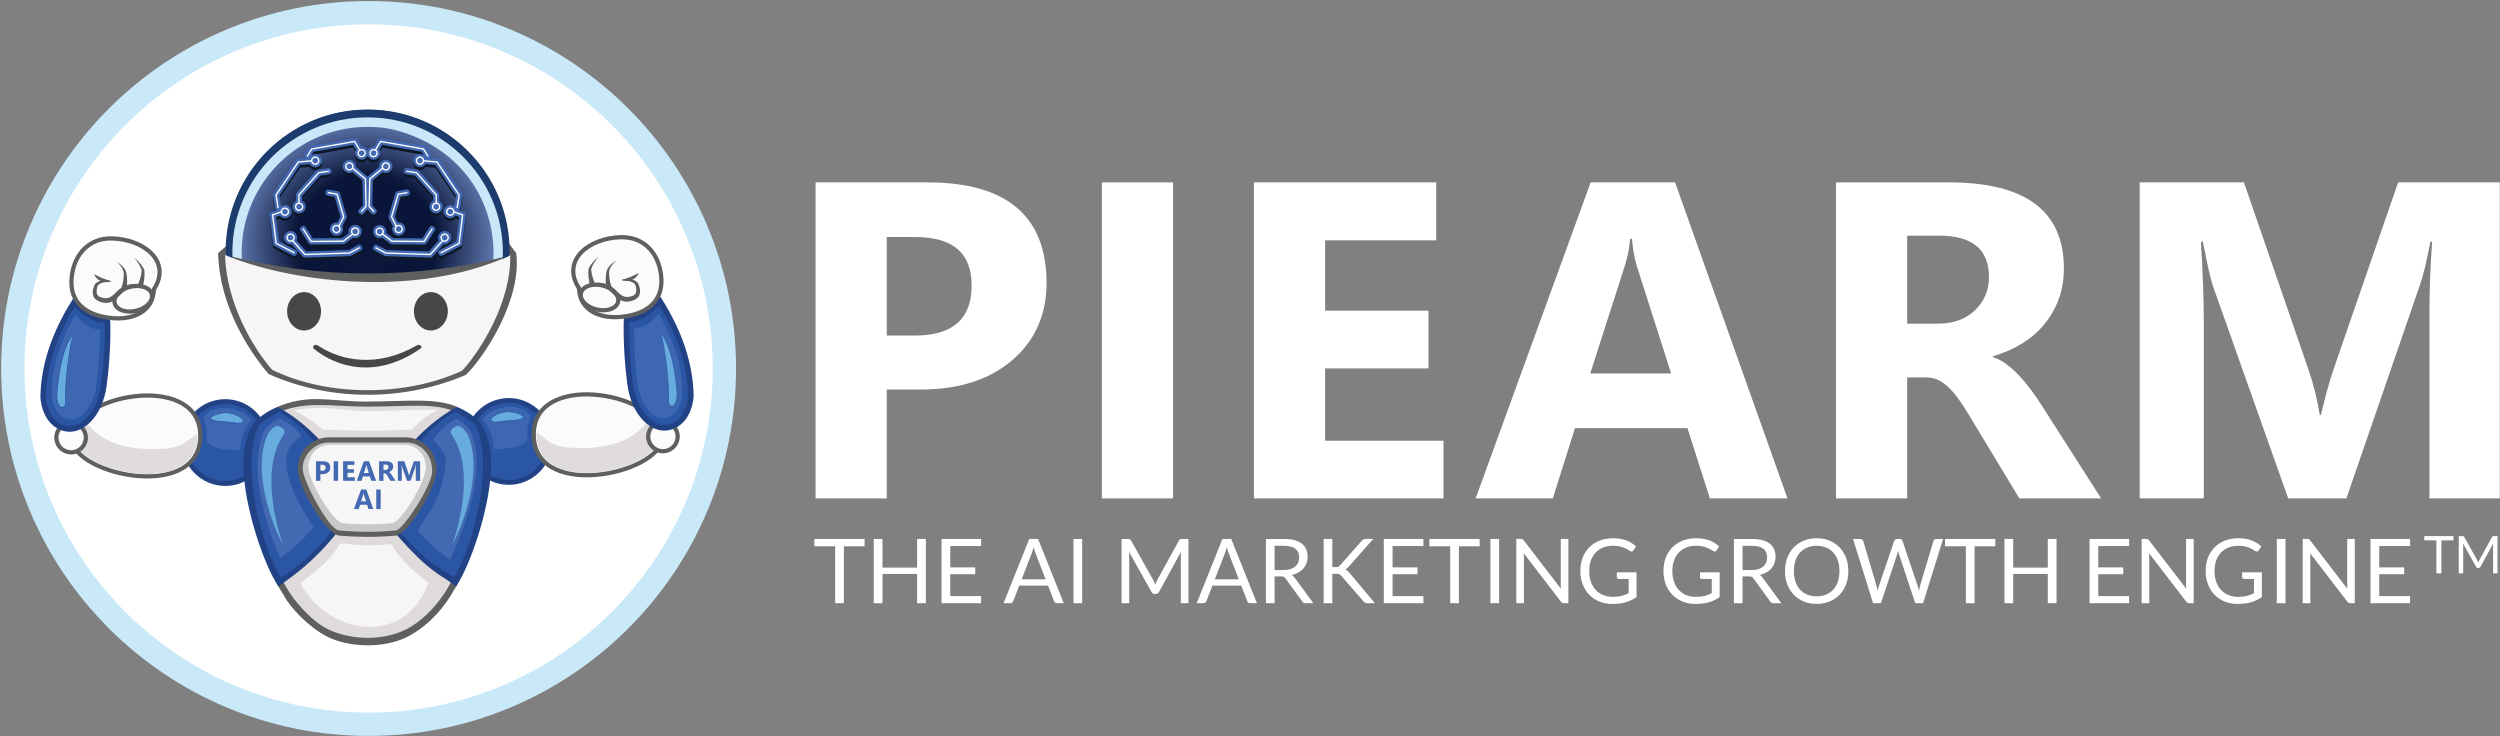<svg width="1966" height="579" viewBox="0 0 1966 579" fill="none" xmlns="http://www.w3.org/2000/svg">
<rect x="0" y="0" width="1966" height="579" fill="#808080" stroke="none"/>
<path d="M697.351 306.33V391.95H641.371V143.41H729.061C791.681 143.41 823.001 169.82 823.001 222.61C823.001 247.56 814.011 267.76 796.061 283.18C778.091 298.61 754.091 306.33 724.051 306.33H697.361H697.351ZM697.351 186.39V263.87H719.371C749.191 263.87 764.081 250.82 764.081 224.7C764.081 198.58 749.171 186.39 719.371 186.39H697.351Z" fill="white"/>
<path d="M922.492 391.95H866.512V143.41H922.492V391.95Z" fill="white"/>
<path d="M1135.14 391.95H986.09V143.41H1129.43V189H1042.09V244.29H1123.38V289.71H1042.09V346.57H1135.16V391.99L1135.14 391.97V391.95Z" fill="white"/>
<path d="M1405.69 391.95H1344.67L1327 336.66H1238.6L1221.1 391.95H1160.43L1250.9 143.41H1317.28L1405.68 391.95H1405.69ZM1314.17 293.68L1287.48 210.13C1285.51 203.88 1284.13 196.45 1283.32 187.77H1281.94C1281.37 195.05 1279.91 202.28 1277.61 209.44L1250.57 293.68H1314.17Z" fill="white"/>
<path d="M1652.32 391.95H1588.03L1549.38 328C1546.49 323.15 1543.71 318.82 1541.06 315.01C1538.4 311.2 1535.71 307.94 1532.99 305.22C1530.27 302.5 1527.45 300.43 1524.5 298.97C1521.55 297.53 1518.35 296.8 1514.88 296.8H1499.8V391.96H1443.82V143.42H1532.56C1592.87 143.42 1623.03 165.96 1623.03 211.01C1623.03 219.67 1621.71 227.68 1619.04 235.02C1616.38 242.36 1612.62 248.97 1607.77 254.87C1602.92 260.75 1597.06 265.85 1590.18 270.12C1583.3 274.39 1575.65 277.75 1567.22 280.18V280.87C1570.92 282.02 1574.5 283.9 1577.97 286.5C1581.44 289.11 1584.79 292.13 1588.03 295.6C1591.27 299.07 1594.35 302.79 1597.3 306.77C1600.25 310.76 1602.93 314.65 1605.37 318.46L1652.34 391.95L1652.3 391.93L1652.32 391.95ZM1499.8 185.35V254.51H1524.06C1536.08 254.51 1545.71 251.04 1553.02 244.1C1560.42 237.05 1564.12 228.33 1564.12 217.92C1564.12 196.19 1551.13 185.34 1525.12 185.34H1499.81L1499.8 185.35Z" fill="white"/>
<path d="M1965.84 391.95H1910.55V243.25C1910.55 227.19 1911.24 209.45 1912.62 190.03H1911.24C1908.35 205.28 1905.74 216.26 1903.44 222.95L1845.2 391.93H1799.44L1740.17 224.68C1738.54 220.18 1735.95 208.62 1732.37 190.01H1730.82C1732.31 214.5 1733.08 236 1733.08 254.47V391.91H1682.64V143.37H1764.62L1815.4 290.7C1819.44 302.49 1822.39 314.33 1824.23 326.23H1825.26C1828.38 312.49 1831.68 300.53 1835.13 290.36L1885.91 143.38H1965.8V391.92L1965.82 391.96L1965.84 391.95Z" fill="white"/>
<path d="M289.871 570.07C444.185 570.07 569.281 444.916 569.281 290.53C569.281 136.145 444.185 10.99 289.871 10.99C135.557 10.99 10.461 136.145 10.461 290.53C10.461 444.916 135.557 570.07 289.871 570.07Z" fill="white"/>
<path d="M289.872 578.72C250.892 578.72 213.042 571.07 177.382 555.99C160.252 548.74 143.722 539.78 128.272 529.34C112.982 519.01 98.612 507.15 85.552 494.09C72.492 481.03 60.632 466.66 50.302 451.37C39.862 435.92 30.902 419.4 23.652 402.26C8.572 366.6 0.922 328.75 0.922 289.77C0.922 250.79 8.572 212.94 23.652 177.28C30.902 160.15 39.862 143.62 50.302 128.17C60.632 112.88 72.492 98.51 85.552 85.45C98.612 72.39 112.982 60.53 128.272 50.2C143.722 39.76 160.242 30.8 177.382 23.55C213.042 8.47 250.892 0.82 289.872 0.82C328.852 0.82 366.702 8.47 402.362 23.55C419.492 30.8 436.022 39.76 451.472 50.2C466.762 60.53 481.132 72.39 494.192 85.45C507.252 98.51 519.112 112.88 529.442 128.17C539.882 143.62 548.842 160.14 556.092 177.28C571.172 212.94 578.822 250.79 578.822 289.77C578.822 328.75 571.172 366.6 556.092 402.26C548.842 419.39 539.882 435.92 529.442 451.37C519.112 466.66 507.252 481.03 494.192 494.09C481.132 507.15 466.762 519.01 451.472 529.34C436.022 539.78 419.502 548.75 402.362 555.99C366.702 571.07 328.852 578.72 289.872 578.72ZM289.872 19.15C253.362 19.15 217.912 26.31 184.522 40.43C168.482 47.22 153.002 55.61 138.532 65.39C124.212 75.06 110.742 86.17 98.512 98.41C86.282 110.64 75.172 124.11 65.492 138.43C55.712 152.9 47.322 168.37 40.532 184.42C26.412 217.81 19.252 253.26 19.252 289.77C19.252 326.28 26.412 361.73 40.532 395.12C47.322 411.16 55.712 426.64 65.492 441.11C75.172 455.43 86.272 468.9 98.512 481.13C110.752 493.37 124.212 504.47 138.532 514.15C153.002 523.93 168.472 532.32 184.522 539.11C217.912 553.23 253.362 560.39 289.872 560.39C326.382 560.39 361.832 553.23 395.222 539.11C411.262 532.32 426.742 523.93 441.212 514.15C455.532 504.48 469.002 493.37 481.232 481.13C493.472 468.89 504.572 455.43 514.252 441.11C524.022 426.64 532.422 411.17 539.212 395.12C553.332 361.73 560.492 326.28 560.492 289.77C560.492 253.26 553.332 217.81 539.212 184.42C532.422 168.38 524.032 152.9 514.252 138.43C504.572 124.11 493.472 110.64 481.232 98.41C468.992 86.17 455.532 75.06 441.212 65.39C426.742 55.61 411.272 47.22 395.222 40.43C361.832 26.31 326.382 19.15 289.872 19.15Z" fill="#C9E8F8"/>
<path d="M177.151 382.14C195.995 382.14 211.271 366.864 211.271 348.02C211.271 329.176 195.995 313.9 177.151 313.9C158.307 313.9 143.031 329.176 143.031 348.02C143.031 366.864 158.307 382.14 177.151 382.14Z" fill="#224286"/>
<path d="M177.151 378.28C193.863 378.28 207.411 364.732 207.411 348.02C207.411 331.308 193.863 317.76 177.151 317.76C160.438 317.76 146.891 331.308 146.891 348.02C146.891 364.732 160.438 378.28 177.151 378.28Z" fill="#2B56A6"/>
<path d="M197.669 330.67C197.669 330.67 189.199 339.21 188.839 354.15C188.839 354.15 165.359 354.42 162.259 346.4C163.619 335.43 160.679 333.41 160.059 327.6C169.909 315.83 191.709 321.07 197.669 330.66V330.67Z" fill="#3D68B1"/>
<path d="M165.96 329.64C168.08 331.44 173.25 331.41 178.3 331.83C185.21 332.41 188.93 333.9 190.99 331.72C192.95 329.65 185.82 325.21 178.91 324.64C172 324.06 163.79 327.79 165.96 329.63V329.64Z" fill="#68ACDE" stroke="#2B56A6" stroke-width="0.66" stroke-miterlimit="10"/>
<path d="M157.432 340.35C154.812 292.08 56.262 310.25 56.262 345.66C59.342 374.49 160.402 395.16 157.432 340.35Z" fill="#FAFBFA" stroke="#5E5F5F" stroke-width="3.31" stroke-miterlimit="10"/>
<path d="M155.142 340.95C144.672 348.63 142.702 353.01 121.112 353.2C98.022 353.41 77.992 347.53 66.502 330.02C61.982 333.95 58.162 340.92 58.652 345.53C61.402 371.74 157.502 392.65 155.142 340.95Z" fill="#E0DCDD"/>
<path d="M55.91 355.73C62.311 355.73 67.5 350.541 67.5 344.14C67.5 337.739 62.311 332.55 55.91 332.55C49.509 332.55 44.32 337.739 44.32 344.14C44.32 350.541 49.509 355.73 55.91 355.73Z" fill="#FAFBFA" stroke="#5E5F5F" stroke-width="3.31" stroke-miterlimit="10"/>
<path d="M58.461 237.46C68.76 249.14 77.15 252.55 84.46 251.31C84.46 251.31 85.57 274.01 81.71 302.93C78.54 326.67 63.52 339.92 51.23 336.93C34.461 332.86 33.98 312.09 33.98 312.09C34.431 286.68 43.221 261.85 58.461 237.46Z" fill="#2B56A6" stroke="#224286" stroke-width="4.42" stroke-miterlimit="10"/>
<path d="M59.209 247.25C66.789 256.85 72.999 259.62 78.439 258.55C78.439 258.55 79.129 277.32 76.079 301.26C73.579 320.92 62.329 331.97 53.219 329.57C40.789 326.3 40.559 309.13 40.559 309.13C41.049 288.11 47.729 267.52 59.209 247.25Z" fill="#3D68B1"/>
<path d="M57.449 262.91C57.449 262.91 50.699 291.74 51.699 315.8C51.969 322.42 43.769 323.06 44.829 308.61C45.859 294.57 49.379 272.38 57.449 262.91Z" fill="#68ACDE" stroke="#2B56A6" stroke-width="0.58" stroke-linejoin="round"/>
<path d="M56.529 216.58C53.379 239.53 70.059 248.86 89.359 250.26C103.459 251.29 120.369 246.02 120.979 227.61C135.259 205.77 113.369 188.08 88.009 187.5C70.649 187.1 58.929 199.02 56.529 216.58Z" fill="#FAFBFA" stroke="#5E5F5F" stroke-width="3.31" stroke-miterlimit="10"/>
<path d="M107.04 244.411C115.111 242.496 120.65 236.709 119.41 231.486C118.171 226.263 110.623 223.581 102.552 225.497C94.481 227.412 88.942 233.199 90.182 238.422C91.421 243.645 98.969 246.327 107.04 244.411Z" fill="#FAFBFA" stroke="#5E5F5F" stroke-width="3.31" stroke-miterlimit="10"/>
<path d="M120.088 228.66C113.478 225.88 105.498 224.36 99.078 228.08C94.988 230.47 93.128 234.24 88.588 236.91C84.618 239.12 79.508 238.33 75.818 235.87C72.488 233.68 72.468 229.17 73.728 225.82L74.098 224.69C74.888 222.42 77.258 221.25 79.408 220.83C81.988 220.36 84.528 220.4 87.058 220.92C87.168 220.96 87.208 220.92 87.348 221.06C87.458 221.21 87.288 221.37 87.178 221.37C87.118 221.37 86.858 221.34 86.788 221.34C86.398 221.29 86.028 221.22 85.648 221.14C85.888 221.12 86.898 221.06 87.118 221.01C86.958 221.05 86.958 221.28 87.098 221.35C84.698 221.4 82.128 221.77 79.908 222.58C78.298 223.2 76.898 223.97 76.568 225.44L76.328 226.51C75.568 229.79 75.768 232.84 79.448 233.83C88.108 237 90.548 228.55 97.518 225.2C104.878 221.47 113.918 223.86 120.098 228.67L120.088 228.66Z" fill="#5E5F5F"/>
<path d="M74.019 215.65C76.35 216.63 78.26 217.86 80.499 218.74C82.719 219.68 84.93 220.17 87.279 221.13C82.35 223.44 75.879 220.77 74.019 215.65Z" fill="#5E5F5F"/>
<path d="M91.707 205.56C94.737 207.88 98.217 210.44 99.357 214.31C100.167 218.69 100.247 223.16 99.447 227.69L95.397 226.61C96.667 223.09 97.317 219.19 97.337 215.3C97.387 211.57 94.127 208.26 91.717 205.56H91.707Z" fill="#5E5F5F"/>
<path d="M105.391 202.42C108.551 205.28 111.611 208.29 113.491 212.25C114.041 216.78 113.291 221.33 112.261 225.64L108.281 224.33C109.881 220.54 111.221 216.62 111.451 212.57L111.521 212.89C110.411 209.03 107.911 205.57 105.401 202.41L105.391 202.42Z" fill="#5E5F5F"/>
<path d="M400.089 381.26C418.933 381.26 434.209 365.984 434.209 347.14C434.209 328.296 418.933 313.02 400.089 313.02C381.245 313.02 365.969 328.296 365.969 347.14C365.969 365.984 381.245 381.26 400.089 381.26Z" fill="#224286"/>
<path d="M400.092 377.4C416.804 377.4 430.352 363.852 430.352 347.14C430.352 330.428 416.804 316.88 400.092 316.88C383.38 316.88 369.832 330.428 369.832 347.14C369.832 363.852 383.38 377.4 400.092 377.4Z" fill="#2B56A6"/>
<path d="M379.57 329.79C379.57 329.79 388.04 338.33 388.4 353.27C388.4 353.27 411.88 353.54 414.98 345.52C413.62 334.55 416.56 332.53 417.18 326.72C407.33 314.95 385.53 320.19 379.57 329.78V329.79Z" fill="#3D68B1"/>
<path d="M411.282 328.75C409.162 330.55 403.992 330.52 398.942 330.94C392.032 331.52 388.312 333.01 386.252 330.83C384.292 328.76 391.422 324.32 398.332 323.75C405.242 323.17 413.452 326.9 411.282 328.74V328.75Z" fill="#68ACDE" stroke="#2B56A6" stroke-width="0.66" stroke-miterlimit="10"/>
<path d="M419.81 339.459C422.43 291.189 520.98 309.359 520.98 344.769C517.9 373.599 416.84 394.269 419.81 339.459Z" fill="#FAFBFA" stroke="#5E5F5F" stroke-width="3.31" stroke-miterlimit="10"/>
<path d="M422.109 340.07C432.579 347.75 434.549 352.13 456.139 352.32C479.229 352.53 499.259 346.65 510.749 329.14C515.269 333.07 519.089 340.04 518.599 344.65C515.849 370.86 419.749 391.77 422.109 340.07Z" fill="#E0DCDD"/>
<path d="M521.332 354.85C527.733 354.85 532.922 349.661 532.922 343.26C532.922 336.859 527.733 331.67 521.332 331.67C514.931 331.67 509.742 336.859 509.742 343.26C509.742 349.661 514.931 354.85 521.332 354.85Z" fill="#FAFBFA" stroke="#5E5F5F" stroke-width="3.31" stroke-miterlimit="10"/>
<path d="M518.781 236.57C508.481 248.25 500.091 251.66 492.781 250.42C492.781 250.42 491.671 273.12 495.531 302.04C498.701 325.78 513.721 339.03 526.011 336.04C542.781 331.97 543.261 311.2 543.261 311.2C542.811 285.79 534.021 260.96 518.781 236.57Z" fill="#2B56A6" stroke="#224286" stroke-width="4.42" stroke-miterlimit="10"/>
<path d="M518.031 246.37C510.451 255.97 504.241 258.74 498.801 257.67C498.801 257.67 498.111 276.44 501.161 300.38C503.661 320.04 514.911 331.09 524.021 328.69C536.451 325.42 536.681 308.25 536.681 308.25C536.191 287.23 529.511 266.64 518.031 246.37Z" fill="#3D68B1"/>
<path d="M519.789 262.021C519.789 262.021 526.539 290.851 525.539 314.911C525.269 321.531 533.469 322.171 532.409 307.721C531.379 293.681 527.859 271.491 519.789 262.021Z" fill="#68ACDE" stroke="#2B56A6" stroke-width="0.58" stroke-linejoin="round"/>
<path d="M287.681 86.899C259.331 87.089 231.171 98.889 211.041 119.019C191.111 138.599 179.081 165.989 178.251 193.889C176.751 196.159 173.631 197.449 172.301 199.699C173.221 230.229 186.121 259.319 203.931 283.719C206.561 287.099 209.041 290.779 212.081 293.729C260.411 315.059 317.381 314.899 365.921 294.209C377.691 282.119 386.691 267.459 393.981 252.289C401.511 235.959 407.221 217.949 405.261 199.869C404.161 196.859 400.891 194.749 399.831 191.699C398.411 162.349 384.411 133.719 362.171 114.409C341.841 96.439 314.801 86.459 287.691 86.919L287.681 86.899Z" fill="#F6F6F6"/>
<path d="M288.36 86.37C261.35 86.42 234.48 96.87 214.52 115.12C193.62 133.92 180.33 160.89 178.31 188.91C177.99 192.87 177.9 196.85 178.02 200.82L187.77 203.69L210.35 209.77C210.35 209.77 255.16 216.37 257.42 216.54C259.68 216.71 276.53 219.15 280.87 219.32C285.21 219.49 329.29 217.1 331.87 217.1C334.45 217.1 369.33 211.33 370.68 210.84C372.03 210.35 391.69 204.09 391.69 204.09L398.32 201.88L400.11 201.23C400.84 179.18 394.95 156.87 383.05 138.23C366.88 112.42 339.75 93.83 309.8 88.3C303.16 87.04 296.44 86.41 289.7 86.36H288.35L288.36 86.37Z" fill="url(#paint0_radial_27152_57257)"/>
<path d="M299.273 111.07H299.263C298.943 111.07 298.633 111.16 298.363 111.32C297.913 111.51 297.513 111.8 297.253 112.23L294.073 117.52C293.983 117.52 293.903 117.5 293.813 117.5C291.743 117.5 289.953 118.74 289.123 120.51C288.283 118.74 286.493 117.5 284.433 117.5C284.343 117.5 284.263 117.52 284.173 117.52L280.993 112.23C280.713 111.76 280.263 111.47 279.763 111.28C279.523 111.15 279.263 111.08 278.993 111.06H278.693C278.603 111.06 278.523 111.08 278.443 111.1H278.483L244.753 117.03C244.073 117.15 243.473 117.56 243.103 118.14L239.453 124.05C238.903 124.94 239.183 126.1 240.063 126.65L240.163 126.71L234.383 127.22C233.653 127.28 232.993 127.67 232.583 128.28L215.113 154.24C214.773 154.74 214.633 155.36 214.723 155.97L216.313 166.27C216.403 166.86 216.773 167.38 217.313 167.66L213.613 168.92C212.533 169.29 211.843 170.39 211.983 171.52L214.773 193.94C214.873 194.73 215.353 195.43 216.063 195.8L230.533 203.3C231.453 203.78 232.603 203.42 233.083 202.49L233.583 201.54C234.063 200.62 233.703 199.47 232.773 198.99L219.433 192.09L217.043 172.89L220.043 171.86C220.993 173.09 222.453 173.92 224.123 173.92C226.973 173.92 229.333 171.57 229.333 168.71C229.333 165.85 226.983 163.5 224.123 163.5C222.923 163.5 221.853 163.96 220.973 164.66L219.663 156.17L235.963 131.97L243.493 131.31C244.413 132.82 246.063 133.82 247.933 133.82C250.783 133.82 253.143 131.47 253.143 128.61C253.143 125.75 250.793 123.4 247.933 123.4C246.783 123.4 245.753 123.83 244.883 124.48L246.653 121.61L277.673 116.15L280.003 120C279.523 120.79 279.223 121.7 279.223 122.67C279.223 125.52 281.573 127.88 284.433 127.88C286.503 127.88 288.293 126.64 289.123 124.87C289.963 126.64 291.753 127.88 293.813 127.88C296.663 127.88 299.023 125.53 299.023 122.67C299.023 121.69 298.723 120.79 298.243 120L300.573 116.14L331.593 121.6L333.363 124.47C332.493 123.83 331.463 123.39 330.313 123.39C327.463 123.39 325.113 125.74 325.113 128.6C325.113 131.46 327.463 133.81 330.313 133.81C332.193 133.81 333.843 132.8 334.763 131.3L342.293 131.96L358.593 156.16L357.283 164.65C356.403 163.96 355.333 163.5 354.133 163.5C351.283 163.5 348.923 165.85 348.923 168.71C348.923 171.57 351.273 173.92 354.133 173.92C355.803 173.92 357.253 173.1 358.203 171.86L361.203 172.89L358.823 192.09L345.483 198.99C344.563 199.47 344.193 200.61 344.673 201.54L345.173 202.49C345.653 203.41 346.793 203.78 347.723 203.3L362.193 195.8C362.903 195.43 363.383 194.74 363.483 193.94L366.273 171.52C366.413 170.39 365.733 169.28 364.653 168.91L360.953 167.65C361.483 167.38 361.853 166.86 361.953 166.26L363.543 155.96C363.633 155.35 363.503 154.74 363.153 154.23L345.683 128.28C345.273 127.67 344.603 127.28 343.873 127.22L338.093 126.71L338.193 126.65C339.083 126.1 339.353 124.94 338.803 124.05L335.153 118.14C334.793 117.55 334.193 117.14 333.513 117.02L299.803 111.08C299.643 111.05 299.483 111.04 299.323 111.04V111.07H299.273ZM274.733 127.92C271.883 127.92 269.523 130.27 269.523 133.13C269.523 135.99 271.873 138.34 274.733 138.34C275.623 138.34 276.463 138.09 277.193 137.69L284.973 144.09L285.453 163.62L282.223 167.2C281.523 167.98 281.583 169.17 282.363 169.87L283.163 170.59C283.943 171.29 285.133 171.23 285.833 170.45L289.073 166.85L292.313 170.45C293.013 171.22 294.203 171.29 294.983 170.59L295.783 169.87C296.553 169.17 296.623 167.98 295.923 167.2L292.703 163.62L293.183 144.09L300.963 137.69C301.703 138.09 302.533 138.34 303.423 138.34C306.273 138.34 308.633 135.99 308.633 133.13C308.633 130.27 306.283 127.92 303.423 127.92C300.563 127.92 298.213 130.27 298.213 133.13C298.213 133.3 298.243 133.45 298.263 133.61L289.233 141.04C289.163 141.1 289.123 141.19 289.063 141.26C288.993 141.2 288.973 141.11 288.893 141.05L279.863 133.61C279.873 133.45 279.913 133.29 279.913 133.13C279.913 130.28 277.563 127.92 274.703 127.92H274.733ZM258.673 134.46C258.563 134.46 258.453 134.46 258.353 134.48L250.293 135.69C249.733 135.78 249.223 136.05 248.853 136.47L233.343 153.8C232.963 154.23 232.743 154.79 232.733 155.37L232.633 160.38C231.073 161.28 230.023 162.94 230.023 164.86C230.023 167.71 232.373 170.07 235.233 170.07C238.093 170.07 240.443 167.72 240.443 164.86C240.443 162.82 239.243 161.05 237.513 160.21L237.593 156.38L251.923 140.37L259.113 139.29C260.143 139.13 260.853 138.17 260.703 137.14L260.543 136.08C260.403 135.17 259.633 134.49 258.713 134.47H258.703L258.673 134.46ZM319.463 134.46C318.563 134.5 317.823 135.17 317.683 136.06L317.513 137.12C317.353 138.15 318.063 139.12 319.093 139.27L326.283 140.35L340.613 156.36L340.693 160.19C338.963 161.04 337.763 162.8 337.763 164.84C337.763 167.69 340.113 170.05 342.973 170.05C345.833 170.05 348.183 167.7 348.183 164.84C348.183 162.93 347.123 161.27 345.573 160.36L345.473 155.36C345.463 154.78 345.253 154.23 344.863 153.79L329.353 136.45C328.973 136.03 328.463 135.75 327.913 135.67L319.853 134.46C319.733 134.44 319.603 134.43 319.473 134.44L319.463 134.46ZM257.863 151.29C256.963 151.32 256.213 151.98 256.053 152.86L255.873 153.92C255.703 154.95 256.383 155.93 257.423 156.1L263.123 157.08L267.683 172.55L265.303 177.24C265.083 177.21 264.863 177.15 264.623 177.15C261.773 177.15 259.413 179.5 259.413 182.35C259.413 185.2 261.763 187.56 264.623 187.56C267.483 187.56 269.833 185.21 269.833 182.35C269.833 181.56 269.603 180.83 269.273 180.15L272.443 173.9C272.723 173.34 272.783 172.71 272.613 172.12L267.353 154.27C267.093 153.39 266.343 152.72 265.443 152.57L258.253 151.34C258.133 151.32 258.003 151.31 257.873 151.31L257.863 151.29ZM320.263 151.29C320.153 151.29 320.043 151.29 319.943 151.32L312.763 152.55C311.853 152.71 311.113 153.37 310.853 154.25L305.593 172.09C305.413 172.68 305.473 173.32 305.743 173.87L308.923 180.14C308.603 180.82 308.363 181.55 308.363 182.34C308.363 185.19 310.713 187.55 313.573 187.55C316.433 187.55 318.783 185.2 318.783 182.34C318.783 179.48 316.433 177.14 313.573 177.14C313.343 177.14 313.123 177.2 312.893 177.23L310.513 172.54L315.083 157.07L320.783 156.09C321.813 155.91 322.503 154.93 322.333 153.91L322.153 152.85C321.993 151.94 321.213 151.28 320.293 151.28L320.263 151.29ZM279.273 179.09C276.423 179.09 274.073 181.44 274.073 184.29C274.073 184.76 274.173 185.21 274.293 185.64L269.133 189.5L246.013 189.69L240.253 180.7C239.693 179.82 238.523 179.57 237.643 180.13L236.743 180.71C235.863 181.27 235.613 182.44 236.173 183.32L242.653 193.44C243.103 194.14 243.883 194.57 244.723 194.56L269.993 194.34C270.513 194.34 271.013 194.17 271.433 193.85L277.653 189.19C278.173 189.36 278.723 189.47 279.303 189.47C282.153 189.47 284.513 187.12 284.513 184.26C284.513 181.4 282.163 179.06 279.313 179.06H279.293L279.273 179.09ZM298.583 179.25C295.733 179.25 293.373 181.6 293.373 184.46C293.373 187.32 295.723 189.67 298.583 189.67C299.283 189.67 299.943 189.5 300.553 189.24L306.753 193.89C307.173 194.2 307.673 194.37 308.193 194.38L333.453 194.6C334.283 194.6 335.073 194.18 335.523 193.48L342.003 183.36C342.563 182.48 342.303 181.31 341.433 180.75L340.533 180.17C339.653 179.61 338.483 179.86 337.923 180.74L332.163 189.73L309.043 189.54L303.653 185.5C303.723 185.17 303.793 184.83 303.793 184.47C303.793 181.62 301.443 179.26 298.583 179.26V179.25ZM228.493 183.95C225.643 183.95 223.293 186.3 223.293 189.16C223.293 192.02 225.643 194.37 228.503 194.37C228.773 194.37 229.023 194.32 229.283 194.28L237.973 204.05C238.453 204.59 239.153 204.89 239.873 204.87L274.933 203.71C275.303 203.7 275.673 203.6 275.993 203.42L283.973 199.17C284.893 198.68 285.243 197.54 284.753 196.61L284.243 195.66C283.753 194.74 282.613 194.39 281.683 194.88L274.203 198.87L240.843 199.97L233.193 191.37C233.513 190.7 233.703 189.95 233.703 189.16C233.703 186.31 231.353 183.96 228.503 183.95H228.483H228.493ZM349.683 183.95C346.833 183.95 344.483 186.3 344.483 189.16C344.483 189.95 344.673 190.69 344.993 191.37L337.343 199.97L303.983 198.87L296.503 194.88C295.583 194.39 294.433 194.74 293.943 195.66L293.433 196.61C292.943 197.53 293.293 198.68 294.213 199.17L302.193 203.42C302.523 203.59 302.883 203.69 303.263 203.71L338.323 204.87C339.043 204.89 339.743 204.59 340.213 204.05L348.903 194.28C349.163 194.32 349.413 194.37 349.683 194.37C352.533 194.37 354.883 192.02 354.883 189.16C354.883 186.3 352.533 183.96 349.683 183.95Z" fill="#0E1828"/>
<path d="M299.273 108.8H299.263C298.943 108.8 298.633 108.89 298.363 109.05C297.913 109.24 297.513 109.53 297.253 109.96L294.073 115.25C293.983 115.25 293.903 115.23 293.813 115.23C291.743 115.23 289.953 116.47 289.123 118.24C288.283 116.47 286.493 115.23 284.433 115.23C284.343 115.23 284.263 115.25 284.173 115.25L280.993 109.96C280.713 109.49 280.263 109.2 279.763 109.01C279.523 108.88 279.263 108.81 278.993 108.79H278.693C278.603 108.79 278.523 108.81 278.443 108.83H278.483L244.753 114.76C244.073 114.88 243.473 115.29 243.103 115.87L239.453 121.78C238.903 122.67 239.183 123.83 240.063 124.38L240.163 124.44L234.383 124.95C233.653 125.01 232.993 125.4 232.583 126.01L215.113 151.97C214.773 152.47 214.633 153.09 214.723 153.7L216.313 164.01C216.403 164.6 216.773 165.12 217.313 165.4L213.613 166.66C212.533 167.03 211.843 168.13 211.983 169.26L214.773 191.68C214.873 192.47 215.353 193.17 216.063 193.54L230.533 201.04C231.453 201.52 232.603 201.16 233.083 200.23L233.583 199.28C234.063 198.36 233.703 197.21 232.773 196.73L219.433 189.83L217.043 170.63L220.043 169.6C220.993 170.83 222.453 171.66 224.123 171.66C226.973 171.66 229.333 169.31 229.333 166.45C229.333 163.59 226.983 161.24 224.123 161.24C222.923 161.24 221.853 161.7 220.973 162.4L219.663 153.91L235.963 129.71L243.493 129.05C244.413 130.56 246.063 131.56 247.933 131.56C250.783 131.56 253.143 129.21 253.143 126.35C253.143 123.49 250.793 121.14 247.933 121.14C246.783 121.14 245.753 121.57 244.883 122.22L246.653 119.35L277.673 113.89L280.003 117.74C279.523 118.53 279.223 119.44 279.223 120.41C279.223 123.26 281.573 125.62 284.433 125.62C286.503 125.62 288.293 124.38 289.123 122.61C289.963 124.38 291.753 125.62 293.813 125.62C296.663 125.62 299.023 123.27 299.023 120.41C299.023 119.43 298.723 118.53 298.243 117.74L300.573 113.88L331.593 119.34L333.363 122.21C332.493 121.57 331.463 121.13 330.313 121.13C327.463 121.13 325.113 123.48 325.113 126.34C325.113 129.2 327.463 131.55 330.313 131.55C332.193 131.55 333.843 130.54 334.763 129.04L342.293 129.7L358.593 153.9L357.283 162.39C356.403 161.7 355.333 161.24 354.133 161.24C351.283 161.24 348.923 163.59 348.923 166.45C348.923 169.31 351.273 171.66 354.133 171.66C355.803 171.66 357.253 170.84 358.203 169.6L361.203 170.63L358.823 189.83L345.483 196.73C344.563 197.21 344.193 198.35 344.673 199.28L345.173 200.23C345.653 201.15 346.793 201.52 347.723 201.04L362.193 193.54C362.903 193.17 363.383 192.48 363.483 191.68L366.273 169.27C366.413 168.14 365.733 167.03 364.653 166.66L360.953 165.4C361.483 165.13 361.853 164.61 361.953 164.01L363.543 153.71C363.633 153.1 363.503 152.49 363.153 151.98L345.683 126.03C345.273 125.42 344.603 125.03 343.873 124.97L338.093 124.46L338.193 124.4C339.083 123.85 339.353 122.69 338.803 121.8L335.153 115.89C334.793 115.31 334.193 114.89 333.513 114.77L299.803 108.83C299.643 108.8 299.483 108.79 299.323 108.79L299.273 108.8ZM274.733 125.65C271.883 125.65 269.523 128 269.523 130.86C269.523 133.72 271.873 136.07 274.733 136.07C275.623 136.07 276.463 135.82 277.193 135.42L284.973 141.82L285.453 161.35L282.223 164.93C281.523 165.71 281.583 166.9 282.363 167.6L283.163 168.32C283.933 169.02 285.133 168.96 285.833 168.18L289.073 164.58L292.313 168.18C293.013 168.95 294.203 169.02 294.983 168.32L295.783 167.6C296.553 166.9 296.623 165.71 295.923 164.93L292.703 161.35L293.183 141.82L300.963 135.42C301.703 135.82 302.533 136.07 303.423 136.07C306.273 136.07 308.633 133.72 308.633 130.86C308.633 128 306.283 125.65 303.423 125.65C300.563 125.65 298.213 128 298.213 130.86C298.213 131.03 298.243 131.18 298.263 131.34L289.233 138.77C289.163 138.83 289.123 138.92 289.063 138.99C288.993 138.93 288.973 138.84 288.893 138.78L279.863 131.34C279.873 131.18 279.913 131.02 279.913 130.86C279.913 128.01 277.563 125.65 274.703 125.65H274.733ZM258.673 132.19C258.563 132.19 258.453 132.19 258.353 132.21L250.293 133.42C249.733 133.51 249.223 133.78 248.853 134.2L233.343 151.53C232.963 151.96 232.743 152.53 232.733 153.1L232.633 158.1C231.073 159 230.023 160.66 230.023 162.58C230.023 165.43 232.373 167.79 235.233 167.79C238.093 167.79 240.443 165.44 240.443 162.58C240.443 160.54 239.243 158.77 237.513 157.93L237.593 154.1L251.923 138.09L259.113 137.01C260.143 136.85 260.853 135.89 260.703 134.86L260.543 133.8C260.403 132.89 259.633 132.21 258.713 132.19H258.703H258.673ZM319.463 132.19C318.563 132.23 317.823 132.9 317.683 133.79L317.513 134.85C317.353 135.88 318.063 136.85 319.093 137L326.283 138.08L340.613 154.09L340.693 157.92C338.963 158.77 337.763 160.53 337.763 162.57C337.763 165.42 340.113 167.78 342.973 167.78C345.833 167.78 348.183 165.43 348.183 162.57C348.183 160.66 347.123 159 345.573 158.09L345.473 153.09C345.463 152.51 345.253 151.96 344.863 151.52L329.353 134.18C328.973 133.76 328.463 133.49 327.913 133.4L319.853 132.19C319.733 132.17 319.603 132.16 319.473 132.17L319.463 132.19ZM257.863 149.03C256.963 149.06 256.213 149.72 256.053 150.6L255.873 151.66C255.703 152.69 256.383 153.67 257.423 153.84L263.123 154.82L267.683 170.29L265.303 174.98C265.083 174.95 264.863 174.89 264.623 174.89C261.773 174.89 259.413 177.24 259.413 180.09C259.413 182.94 261.763 185.3 264.623 185.3C267.483 185.3 269.833 182.95 269.833 180.09C269.833 179.3 269.603 178.57 269.273 177.89L272.443 171.64C272.723 171.09 272.783 170.45 272.613 169.86L267.353 152.01C267.093 151.13 266.343 150.46 265.443 150.31L258.253 149.08C258.133 149.06 258.003 149.05 257.873 149.05L257.863 149.03ZM320.263 149.03C320.153 149.03 320.043 149.03 319.943 149.06L312.753 150.29C311.843 150.45 311.103 151.11 310.843 151.99L305.583 169.83C305.403 170.42 305.463 171.06 305.733 171.61L308.913 177.88C308.593 178.56 308.353 179.29 308.353 180.08C308.353 182.93 310.703 185.29 313.563 185.29C316.423 185.29 318.773 182.94 318.773 180.08C318.773 177.22 316.423 174.88 313.563 174.88C313.333 174.88 313.113 174.94 312.883 174.97L310.503 170.28L315.073 154.81L320.773 153.83C321.803 153.65 322.493 152.67 322.323 151.65L322.143 150.59C321.983 149.68 321.203 149.02 320.283 149.02L320.263 149.03ZM279.273 176.83C276.423 176.83 274.073 179.18 274.073 182.03C274.073 182.5 274.173 182.95 274.293 183.38L269.133 187.24L246.013 187.43L240.253 178.44C239.693 177.56 238.523 177.31 237.643 177.87L236.743 178.45C235.863 179.01 235.613 180.18 236.173 181.06L242.653 191.18C243.103 191.88 243.883 192.31 244.723 192.3L269.993 192.08C270.513 192.08 271.013 191.91 271.433 191.59L277.653 186.93C278.173 187.1 278.723 187.21 279.303 187.21C282.153 187.21 284.513 184.86 284.513 182C284.513 179.14 282.163 176.8 279.313 176.8H279.283L279.273 176.83ZM298.593 176.97C295.743 176.97 293.383 179.32 293.383 182.18C293.383 185.04 295.733 187.39 298.593 187.39C299.293 187.39 299.953 187.22 300.563 186.96L306.763 191.61C307.183 191.92 307.683 192.09 308.203 192.1L333.463 192.32C334.293 192.32 335.083 191.9 335.533 191.2L342.013 181.08C342.573 180.2 342.313 179.03 341.443 178.47L340.543 177.89C339.663 177.33 338.493 177.58 337.933 178.46L332.173 187.45L309.053 187.26L303.663 183.22C303.733 182.89 303.803 182.55 303.803 182.19C303.803 179.34 301.453 176.98 298.593 176.98V176.97ZM228.493 181.68C225.643 181.68 223.293 184.03 223.293 186.89C223.293 189.75 225.643 192.1 228.503 192.1C228.773 192.1 229.023 192.05 229.283 192.01L237.973 201.78C238.453 202.32 239.153 202.62 239.873 202.6L274.933 201.44C275.303 201.43 275.673 201.33 275.993 201.15L283.973 196.9C284.893 196.41 285.243 195.27 284.753 194.34L284.243 193.39C283.753 192.47 282.613 192.12 281.683 192.61L274.203 196.6L240.843 197.7L233.193 189.1C233.513 188.43 233.703 187.68 233.703 186.89C233.703 184.04 231.353 181.69 228.503 181.68H228.483H228.493ZM349.683 181.68C346.833 181.68 344.483 184.03 344.483 186.89C344.483 187.68 344.673 188.42 344.993 189.1L337.343 197.7L303.983 196.6L296.503 192.61C295.583 192.12 294.433 192.47 293.943 193.39L293.433 194.34C292.943 195.26 293.293 196.41 294.213 196.9L302.193 201.15C302.523 201.32 302.883 201.42 303.263 201.44L338.323 202.6C339.043 202.62 339.743 202.32 340.213 201.78L348.903 192.01C349.163 192.05 349.413 192.1 349.683 192.1C352.533 192.1 354.883 189.75 354.883 186.89C354.883 184.03 352.533 181.69 349.683 181.68Z" fill="#4269B2"/>
<path d="M244.976 125.94L234.516 126.85C234.356 126.86 234.206 126.95 234.116 127.09L216.646 153.05C216.576 153.17 216.536 153.3 216.556 153.43L218.146 163.73L219.206 163.56L217.646 153.47L234.856 127.9L245.056 127.01L244.966 125.94H244.976Z" fill="white"/>
<path d="M247.904 123.05C246.084 123.05 244.594 124.54 244.594 126.36C244.594 128.18 246.084 129.67 247.904 129.67C249.724 129.67 251.214 128.18 251.214 126.36C251.214 124.54 249.724 123.05 247.904 123.05ZM247.904 124.12C249.144 124.12 250.144 125.12 250.144 126.36C250.144 127.6 249.144 128.6 247.904 128.6C246.664 128.6 245.664 127.6 245.664 126.36C245.664 125.12 246.664 124.12 247.904 124.12Z" fill="white"/>
<path d="M278.826 110.69C278.826 110.69 278.786 110.69 278.766 110.69L245.036 116.63C244.886 116.66 244.756 116.75 244.666 116.88L241.016 122.79L241.936 123.35L245.466 117.65L278.596 111.82L282.486 118.28L283.406 117.72L279.316 110.95C279.216 110.78 279.016 110.68 278.816 110.69H278.826Z" fill="white"/>
<path d="M284.396 117.12C282.576 117.12 281.086 118.61 281.086 120.43C281.086 122.25 282.576 123.74 284.396 123.74C286.216 123.74 287.706 122.25 287.706 120.43C287.706 118.61 286.216 117.12 284.396 117.12ZM284.396 118.19C285.636 118.19 286.636 119.19 286.636 120.43C286.636 121.67 285.636 122.67 284.396 122.67C283.156 122.67 282.156 121.67 282.156 120.43C282.156 119.19 283.156 118.19 284.396 118.19Z" fill="white"/>
<path d="M221.084 166.1L214.184 168.45C213.944 168.53 213.794 168.77 213.824 169.03L216.614 191.45C216.634 191.62 216.744 191.78 216.904 191.86L231.374 199.36L231.874 198.41L217.654 191.04L214.954 169.33L221.434 167.11L221.084 166.09V166.1Z" fill="white"/>
<path d="M224.095 163.141C222.275 163.141 220.785 164.631 220.785 166.451C220.785 168.271 222.275 169.761 224.095 169.761C225.915 169.761 227.405 168.271 227.405 166.451C227.405 164.631 225.915 163.141 224.095 163.141ZM224.095 164.221C225.335 164.221 226.335 165.221 226.335 166.461C226.335 167.701 225.335 168.701 224.095 168.701C222.855 168.701 221.855 167.701 221.855 166.461C221.855 165.221 222.855 164.221 224.095 164.221Z" fill="white"/>
<path d="M230.515 188.92L229.715 189.63L239.395 200.5C239.505 200.62 239.655 200.69 239.815 200.68L274.875 199.52C274.955 199.52 275.045 199.5 275.115 199.46L283.095 195.2L282.585 194.25L274.715 198.45L240.025 199.59L230.515 188.91V188.92Z" fill="white"/>
<path d="M228.505 183.57C226.685 183.57 225.195 185.06 225.195 186.88C225.195 188.7 226.685 190.19 228.505 190.19C230.325 190.19 231.815 188.7 231.815 186.88C231.815 185.06 230.325 183.57 228.505 183.57ZM228.505 184.65C229.745 184.65 230.745 185.65 230.745 186.89C230.745 188.13 229.745 189.13 228.505 189.13C227.265 189.13 226.265 188.13 226.265 186.89C226.265 185.65 227.265 184.65 228.505 184.65Z" fill="white"/>
<path d="M238.673 179.48L237.773 180.06L244.253 190.18C244.353 190.34 244.523 190.43 244.703 190.43L269.973 190.21C270.093 190.21 270.193 190.17 270.293 190.1L278.033 184.29L277.393 183.43L269.793 189.13L245.003 189.34L238.683 179.47H238.673V179.48Z" fill="white"/>
<path d="M258.634 134.08L250.574 135.29C250.454 135.31 250.334 135.37 250.254 135.46L234.754 152.79C234.664 152.88 234.614 153.01 234.614 153.14L234.484 159.66L235.564 159.68L235.694 153.35L250.934 136.31L258.794 135.13L258.634 134.07V134.08Z" fill="white"/>
<path d="M235.212 159.29C233.392 159.29 231.902 160.78 231.902 162.6C231.902 164.42 233.392 165.91 235.212 165.91C237.032 165.91 238.522 164.42 238.522 162.6C238.522 160.78 237.032 159.29 235.212 159.29ZM235.212 160.36C236.452 160.36 237.452 161.36 237.452 162.6C237.452 163.84 236.452 164.84 235.212 164.84C233.972 164.84 232.972 163.84 232.972 162.6C232.972 161.36 233.972 160.36 235.212 160.36Z" fill="white"/>
<path d="M257.922 150.92L257.742 151.98L264.602 153.16L269.712 170.48L265.942 177.92L266.902 178.4L270.772 170.77C270.842 170.65 270.842 170.5 270.812 170.37L265.542 152.53C265.482 152.34 265.322 152.19 265.112 152.15L257.932 150.92H257.922Z" fill="white"/>
<path d="M264.634 176.78C262.814 176.78 261.324 178.27 261.324 180.09C261.324 181.91 262.814 183.4 264.634 183.4C266.454 183.4 267.944 181.91 267.944 180.09C267.944 178.27 266.454 176.78 264.634 176.78ZM264.634 177.86C265.874 177.86 266.874 178.86 266.874 180.1C266.874 181.34 265.874 182.34 264.634 182.34C263.394 182.34 262.394 181.34 262.394 180.1C262.394 178.86 263.394 177.86 264.634 177.86Z" fill="white"/>
<path d="M277.393 131.74L276.703 132.57L286.833 140.91L287.363 162.06L283.633 166.2L284.433 166.92L288.303 162.62C288.393 162.52 288.443 162.38 288.443 162.24L287.903 140.63C287.903 140.47 287.833 140.33 287.713 140.23L277.393 131.74Z" fill="white"/>
<path d="M274.736 127.54C272.916 127.54 271.426 129.03 271.426 130.85C271.426 132.67 272.916 134.16 274.736 134.16C276.556 134.16 278.046 132.67 278.046 130.85C278.046 129.03 276.556 127.54 274.736 127.54ZM274.736 128.62C275.976 128.62 276.976 129.62 276.976 130.86C276.976 132.1 275.976 133.1 274.736 133.1C273.496 133.1 272.496 132.1 272.496 130.86C272.496 129.62 273.496 128.62 274.736 128.62Z" fill="white"/>
<path d="M279.283 178.72C277.463 178.72 275.973 180.21 275.973 182.03C275.973 183.85 277.463 185.34 279.283 185.34C281.103 185.34 282.593 183.85 282.593 182.03C282.593 180.21 281.103 178.72 279.283 178.72ZM279.283 179.79C280.523 179.79 281.523 180.79 281.523 182.03C281.523 183.27 280.523 184.27 279.283 184.27C278.043 184.27 277.043 183.27 277.043 182.03C277.043 180.79 278.043 179.79 279.283 179.79Z" fill="white"/>
<path d="M333.203 125.94L333.113 127.01L343.313 127.9L360.523 153.47L358.963 163.56L360.023 163.73L361.613 153.43C361.633 153.29 361.613 153.16 361.523 153.05L344.053 127.09C343.963 126.95 343.813 126.87 343.653 126.85L333.203 125.94Z" fill="white"/>
<path d="M330.271 123.051C332.091 123.051 333.581 124.541 333.581 126.361C333.581 128.181 332.091 129.671 330.271 129.671C328.451 129.671 326.961 128.181 326.961 126.361C326.961 124.541 328.451 123.051 330.271 123.051ZM330.271 124.121C329.031 124.121 328.031 125.121 328.031 126.361C328.031 127.601 329.031 128.601 330.271 128.601C331.511 128.601 332.511 127.601 332.511 126.361C332.511 125.121 331.511 124.121 330.271 124.121Z" fill="white"/>
<path d="M299.294 110.69C299.114 110.69 298.944 110.79 298.844 110.95L294.754 117.72L295.674 118.28L299.564 111.82L332.694 117.65L336.224 123.35L337.144 122.79L333.494 116.88C333.414 116.75 333.284 116.66 333.134 116.63L299.404 110.69C299.404 110.69 299.334 110.69 299.294 110.69Z" fill="white"/>
<path d="M293.783 117.12C295.603 117.12 297.093 118.61 297.093 120.43C297.093 122.25 295.603 123.74 293.783 123.74C291.963 123.74 290.473 122.25 290.473 120.43C290.473 118.61 291.963 117.12 293.783 117.12ZM293.783 118.19C292.543 118.19 291.543 119.19 291.543 120.43C291.543 121.67 292.543 122.67 293.783 122.67C295.023 122.67 296.023 121.67 296.023 120.43C296.023 119.19 295.023 118.19 293.783 118.19Z" fill="white"/>
<path d="M357.091 166.101L356.741 167.121L363.221 169.341L360.521 191.051L346.301 198.421L346.801 199.371L361.271 191.871C361.431 191.791 361.541 191.631 361.561 191.461L364.351 169.041C364.381 168.791 364.231 168.551 363.991 168.461L357.091 166.111V166.101Z" fill="white"/>
<path d="M354.091 163.141C355.911 163.141 357.401 164.631 357.401 166.451C357.401 168.271 355.911 169.761 354.091 169.761C352.271 169.761 350.781 168.271 350.781 166.451C350.781 164.631 352.271 163.141 354.091 163.141ZM354.091 164.221C352.851 164.221 351.851 165.221 351.851 166.461C351.851 167.701 352.851 168.701 354.091 168.701C355.331 168.701 356.331 167.701 356.331 166.461C356.331 165.221 355.331 164.221 354.091 164.221Z" fill="white"/>
<path d="M347.662 188.921L338.152 199.601L303.462 198.461L295.592 194.261L295.082 195.211L303.062 199.471C303.132 199.511 303.212 199.531 303.302 199.531L338.362 200.691C338.522 200.691 338.672 200.631 338.782 200.511L348.462 189.641L347.662 188.931V188.921Z" fill="white"/>
<path d="M349.681 183.57C351.501 183.57 352.991 185.06 352.991 186.88C352.991 188.7 351.501 190.19 349.681 190.19C347.861 190.19 346.371 188.7 346.371 186.88C346.371 185.06 347.861 183.57 349.681 183.57ZM349.681 184.65C348.441 184.65 347.441 185.65 347.441 186.89C347.441 188.13 348.441 189.13 349.681 189.13C350.921 189.13 351.921 188.13 351.921 186.89C351.921 185.65 350.921 184.65 349.681 184.65Z" fill="white"/>
<path d="M339.514 179.48L333.194 189.35L308.404 189.14L300.804 183.44L300.164 184.3L307.904 190.11C307.994 190.18 308.104 190.22 308.224 190.22L333.494 190.44C333.684 190.44 333.854 190.35 333.944 190.19L340.424 180.07L339.524 179.49H339.514V179.48Z" fill="white"/>
<path d="M319.543 134.08L319.383 135.14L327.253 136.32L342.493 153.36L342.623 159.69L343.703 159.67L343.573 153.15C343.573 153.02 343.523 152.9 343.433 152.8L327.923 135.47C327.833 135.38 327.733 135.32 327.603 135.3L319.543 134.09V134.08Z" fill="white"/>
<path d="M342.974 159.29C344.794 159.29 346.284 160.78 346.284 162.6C346.284 164.42 344.794 165.91 342.974 165.91C341.154 165.91 339.664 164.42 339.664 162.6C339.664 160.78 341.154 159.29 342.974 159.29ZM342.974 160.36C341.734 160.36 340.734 161.36 340.734 162.6C340.734 163.84 341.734 164.84 342.974 164.84C344.214 164.84 345.214 163.84 345.214 162.6C345.214 161.36 344.214 160.36 342.974 160.36Z" fill="white"/>
<path d="M320.263 150.921L313.083 152.151C312.883 152.191 312.713 152.331 312.653 152.531L307.383 170.371C307.343 170.501 307.353 170.641 307.423 170.771L311.293 178.401L312.253 177.921L308.473 170.481L313.583 153.161L320.443 151.981L320.263 150.921Z" fill="white"/>
<path d="M313.552 176.78C315.372 176.78 316.862 178.27 316.862 180.09C316.862 181.91 315.372 183.4 313.552 183.4C311.732 183.4 310.242 181.91 310.242 180.09C310.242 178.27 311.732 176.78 313.552 176.78ZM313.552 177.86C312.312 177.86 311.312 178.86 311.312 180.1C311.312 181.34 312.312 182.34 313.552 182.34C314.792 182.34 315.792 181.34 315.792 180.1C315.792 178.86 314.792 177.86 313.552 177.86Z" fill="white"/>
<path d="M300.782 131.74L290.462 140.23C290.342 140.33 290.272 140.48 290.272 140.63L289.742 162.24C289.742 162.38 289.782 162.51 289.882 162.62L293.752 166.92L294.552 166.2L290.822 162.06L291.352 140.91L301.482 132.57L300.792 131.74H300.782Z" fill="white"/>
<path d="M303.451 127.54C305.271 127.54 306.761 129.03 306.761 130.85C306.761 132.67 305.271 134.16 303.451 134.16C301.631 134.16 300.141 132.67 300.141 130.85C300.141 129.03 301.631 127.54 303.451 127.54ZM303.451 128.62C302.211 128.62 301.211 129.62 301.211 130.86C301.211 132.1 302.211 133.1 303.451 133.1C304.691 133.1 305.691 132.1 305.691 130.86C305.691 129.62 304.691 128.62 303.451 128.62Z" fill="white"/>
<path d="M298.591 178.86C296.771 178.86 295.281 180.35 295.281 182.17C295.281 183.99 296.771 185.48 298.591 185.48C300.411 185.48 301.901 183.99 301.901 182.17C301.901 180.35 300.411 178.86 298.591 178.86ZM298.591 179.94C299.831 179.94 300.831 180.94 300.831 182.18C300.831 183.42 299.831 184.42 298.591 184.42C297.351 184.42 296.351 183.42 296.351 182.18C296.351 180.94 297.351 179.94 298.591 179.94Z" fill="white"/>
<path d="M288.38 88.46C261.8 88.51 235.35 98.79 215.7 116.76C195.12 135.26 182.04 161.81 180.06 189.4C179.74 193.37 179.65 197.36 179.78 201.34L187.78 203.69L190.19 204.34C189.94 199.96 189.99 195.57 190.34 191.2C192.13 166.22 203.97 142.18 222.61 125.42C240.41 109.15 264.36 99.86 288.44 99.79C294.86 99.78 301.29 100.13 307.56 101.52C334.17 107.41 358.17 122.84 372.86 146.02C383.97 163.56 389.25 184.64 387.91 205.3C389.07 204.93 391.7 204.09 391.7 204.09L398.34 201.88H398.38C399.17 180.05 393.38 157.95 381.61 139.51C365.7 114.11 338.99 95.8 309.51 90.37C302.98 89.14 296.36 88.51 289.72 88.47H288.38V88.46Z" fill="#C9E7F8"/>
<path d="M176.98 200.47C222.86 220.17 323.54 236.34 401.22 200.83C328.64 219.71 251.38 220.01 176.98 200.47Z" fill="#5E5F5F"/>
<path d="M400.331 191.65L396.301 195.75L401.221 200.83C402.161 237.84 376.981 277.08 363.411 291.51C319.641 311.76 258.541 312.41 214.021 290.83C199.341 274.21 177.881 238.3 176.981 200.47L182.011 196.87L180.771 191.05L171.531 198.97C172.371 239.67 195.111 275.31 211.261 294.18C262.481 316.95 320.331 314.59 366.341 294.82C381.791 279.81 410.681 234.52 405.901 198.91L400.331 191.65Z" fill="#5E5F5F"/>
<path d="M289.082 86.13C227.432 86.13 177.422 136.15 177.422 197.79C177.422 198.74 177.432 199.69 177.462 200.64L181.012 201.99C181.012 201.99 182.032 202.44 182.822 202.78C182.772 201.42 182.742 200.04 182.742 198.66C182.742 139.9 230.342 92.3 289.102 92.3C347.862 92.3 395.462 139.9 395.462 198.66C395.462 200.32 395.422 201.97 395.342 203.61L400.712 201.06C400.742 199.97 400.762 198.88 400.762 197.79C400.762 136.14 350.742 86.13 289.102 86.13H289.082Z" fill="#1D3C6E"/>
<path d="M328.323 271.33C296.713 289.78 268.083 283.54 250.673 272.1C246.643 269.45 245.653 273.31 246.433 273.96C264.333 288.78 295.913 298.73 331.283 273.68C332.523 272.8 329.713 270.52 328.313 271.33H328.323Z" fill="#474747"/>
<path d="M239.133 229.71C231.773 229.71 225.793 236.47 225.793 244.8C225.793 253.13 231.763 259.89 239.133 259.89C246.503 259.89 252.473 253.13 252.473 244.8C252.473 236.47 246.503 229.71 239.133 229.71Z" fill="#474747"/>
<path d="M338.832 229.71C331.472 229.71 325.492 236.47 325.492 244.8C325.492 253.13 331.462 259.89 338.832 259.89C346.202 259.89 352.172 253.13 352.172 244.8C352.172 236.47 346.202 229.71 338.832 229.71Z" fill="#474747"/>
<path d="M219.432 322.05C219.432 322.05 231.732 318.58 239.222 317.91C246.712 317.24 256.602 316.84 261.142 316.84C265.682 316.84 282.262 317.24 289.482 317.24C296.702 317.24 307.662 317.51 317.022 317.51H338.942C344.422 317.51 348.972 317.24 350.702 318.04C352.432 318.84 357.782 320.71 357.782 320.71C357.782 320.71 351.632 326.6 350.362 327.4C349.092 328.2 332.402 339.94 330.782 343.11C329.162 346.28 327.572 348.12 327.572 348.12C327.572 348.12 318.752 345.33 318.372 345.33C317.992 345.33 251.392 346.07 251.392 346.07C251.392 346.07 251.822 348.35 248.992 346.27C246.162 344.19 237.362 336.34 235.472 334.45C233.582 332.56 230.082 329.53 228.382 328.3C226.682 327.07 224.732 325.14 223.302 324.31C221.862 323.48 219.422 322.04 219.422 322.04L219.432 322.05Z" fill="#E0DBDB"/>
<path d="M221.211 456.99C221.211 456.99 234.821 448.86 236.531 447.35C238.231 445.84 253.171 431.28 254.681 429.38C256.191 427.49 262.091 419.25 262.091 419.25C262.091 419.25 272.461 419.55 274.911 419.55C277.361 419.55 282.671 419.36 292.491 419.36C302.311 419.36 313.161 418.85 313.161 418.85C313.161 418.85 318.591 425.79 321.051 428.24C323.511 430.7 328.611 436 331.451 438.45C334.291 440.91 336.371 442.8 339.771 445.63C343.171 448.46 355.091 456.6 355.091 456.6C355.091 456.6 354.341 454.99 354.901 458.54C355.461 462.09 345.251 478.35 341.091 482.51C336.931 486.67 320.671 498.77 315.751 500.28C310.831 501.79 304.221 504.06 296.281 504.06C288.341 504.06 277.561 503.87 271.321 502.36C265.081 500.85 261.301 499.71 253.551 495.18C245.791 490.65 235.591 482.32 232.571 477.41C229.541 472.49 221.231 456.99 221.231 456.99H221.211Z" fill="#E0DBDB"/>
<path d="M259.832 345.25C246.622 345.25 235.902 355.97 235.902 369.45C235.902 382.93 257.922 419.16 267.582 419.96C281.782 421.14 295.982 421.22 310.182 419.96C319.832 419.11 341.492 383.26 341.492 369.77C341.492 356.28 331.142 345.24 317.922 345.24H259.832V345.25Z" fill="#C9C9C9"/>
<path d="M327.752 347.229C328.322 346.569 333.992 341.549 336.832 339.189C339.672 336.829 344.112 332.189 344.772 331.719C345.432 331.249 350.822 326.239 350.822 326.239L358.472 322.359C358.472 322.359 364.432 324.349 366.982 325.759C369.532 327.169 374.432 331.739 376.432 334.609C378.422 337.479 381.642 346.649 381.732 348.159C381.822 349.669 382.402 381.669 381.602 386.749C380.802 391.829 369.842 429.129 367.562 435.409C365.282 441.689 361.142 451.579 360.742 452.649C360.342 453.719 357.662 457.199 357.662 457.199C357.662 457.199 354.452 454.529 350.712 452.119C346.972 449.719 333.862 441.019 329.992 437.679C326.112 434.339 322.372 430.329 320.232 427.649C318.092 424.979 313.152 418.829 313.152 418.829C313.152 418.829 321.172 409.199 321.712 408.399C322.252 407.599 333.282 392.819 335.012 389.079C336.752 385.339 339.832 376.909 340.562 375.239C341.292 373.569 341.902 371.229 341.692 369.159C341.492 367.089 341.022 363.079 339.952 360.939C338.882 358.799 337.342 355.929 336.672 354.919C336.002 353.909 334.472 352.379 333.332 351.309C332.202 350.239 331.092 350.209 329.712 349.119C328.322 348.029 327.752 347.199 327.752 347.199H327.772L327.752 347.229Z" fill="#2B56A6"/>
<path d="M220.571 453.81L217.941 459.76C220.001 463.2 221.641 465.79 223.161 468.17L230.611 470.18C227.261 465.64 223.921 459.75 220.571 453.82V453.81Z" fill="#5E5F5F"/>
<path d="M259.841 349.7C250.161 349.7 242.441 357.35 242.441 367.38C242.441 368.98 243.481 373.43 245.531 378.33C247.571 383.23 250.491 388.8 253.681 393.96C256.871 399.11 260.361 403.87 263.371 407.14C266.381 410.41 269.551 411.51 268.131 411.39C281.991 412.55 295.821 412.61 309.611 411.39C308.241 411.51 311.361 410.42 314.331 407.17C317.301 403.93 320.751 399.21 323.891 394.11C327.031 389 329.911 383.48 331.921 378.61C333.931 373.74 334.961 369.32 334.961 367.69C334.961 357.55 327.491 349.7 317.931 349.7H259.841Z" fill="#F6F6F6"/>
<path d="M249.382 347.59C249.382 347.59 242.962 339.57 242.162 338.5C241.362 337.43 223.312 324.33 223.312 324.33L219.432 322.06C219.432 322.06 216.222 322.46 212.482 324.87C208.742 327.27 201.912 333.15 201.182 334.63C200.452 336.1 198.522 337.88 197.762 341.09C197.002 344.3 195.872 355.08 195.682 361.51C195.492 367.94 195.492 381.17 195.682 385.14C195.872 389.11 195.492 393.27 197.192 399.13C198.892 404.99 201.162 410.29 202.672 416.9C204.182 423.51 215.412 449.87 215.412 449.87C215.412 449.87 218.752 456.02 218.882 456.69C219.012 457.36 219.822 459.23 224.092 455.62C228.362 452.01 235.462 447.2 240.132 442.52C244.812 437.84 249.362 434.37 251.502 431.15C253.642 427.94 262.062 419.25 262.062 419.25L253.102 406.55C253.102 406.55 246.682 398.13 244.812 394.65C242.942 391.18 237.192 375.4 236.662 371.65C236.132 367.9 235.592 366.03 237.732 362.15C239.872 358.27 240.672 356.94 243.352 353.59C246.022 350.25 249.372 347.57 249.372 347.57L249.382 347.59Z" fill="#2B56A6"/>
<path d="M249.82 313.84C238.14 313.65 227.83 315.81 218.18 320.01L219.97 323.89C241.42 315.15 260.83 319.66 287.29 319.78C318.87 319.92 343.17 316.4 357.63 323.89L359.32 319.97C342.94 312.54 318.45 315.72 287.28 315.81C274.07 315.85 261.5 314.03 249.82 313.84Z" fill="#5E5F5F"/>
<path d="M198.302 374.83H191.902C193.892 402.2 207.062 443.1 218.812 461L222.722 458.54C229.082 453.41 245.302 443.7 265.662 418.06L261.002 415.82C257.352 425.71 232.072 449.01 220.582 453.81C210.692 437.42 199.862 403.8 198.302 374.83Z" fill="#224286"/>
<path d="M355.77 466L352.13 466.37C351.4 466.67 350.66 466.95 349.92 467.23L346.98 470.18C341.61 477.65 331.27 489.21 318.83 495.22C300.22 504.2 276.54 503.15 259.39 495.53C249.89 491.31 239.76 482.12 230.61 470.18L227.23 467.71L223.16 468.18C228.08 477.63 242.41 492.98 257.34 500.65C273.77 509.1 302.16 510.55 321.53 500.2C338.09 491.36 350.38 476 355.76 466H355.77Z" fill="#5E5F5F"/>
<path d="M359.321 319.979C342.641 328.859 329.601 342.229 326.201 346.079L326.031 347.749L329.711 349.15L329.891 347.59C333.961 342.93 343.441 331.879 357.631 323.909C362.621 326.199 370.051 330.599 373.191 333.789L376.761 331.229C373.081 327.489 366.101 322.639 359.321 319.989V319.979Z" fill="#224286"/>
<path d="M357.032 453.81L359.662 459.76C357.602 463.2 355.962 465.79 354.442 468.17L346.992 470.18C350.342 465.64 353.682 459.75 357.032 453.82V453.81Z" fill="#5E5F5F"/>
<path d="M379.301 374.83H385.701C383.711 402.2 370.541 443.1 358.791 461L354.881 458.54C347.961 452.58 338.421 451.17 311.211 419.66L313.981 417.42C332.291 439.92 348.011 448.65 357.031 453.8C366.921 438.08 377.751 404.11 379.311 374.82L379.301 374.83Z" fill="#224286"/>
<path d="M379.299 374.829C380.949 360.339 378.35 339.529 373.18 333.779L373.02 330.109L376.75 331.209C386.21 342.899 387.28 363.389 385.7 374.809L381.719 380.779L379.289 374.819L379.299 374.829Z" fill="#224286"/>
<path d="M198.301 374.829C196.651 360.339 199.251 339.529 204.421 333.779L204.581 330.109L200.851 331.209C191.391 342.899 190.321 363.389 191.901 374.809L195.881 380.779L198.311 374.819L198.301 374.829Z" fill="#224286"/>
<path d="M251.95 372.82V378.12H248.48V362.75H253.91C257.78 362.75 259.72 364.38 259.72 367.66C259.72 369.2 259.17 370.44 258.07 371.42C256.96 372.37 255.46 372.86 253.6 372.86H251.95V372.84V372.82ZM251.95 365.4V370.2H253.32C255.15 370.2 256.08 369.39 256.08 367.78C256.08 366.17 255.15 365.42 253.32 365.42H251.95V365.4Z" fill="#4269B2"/>
<path d="M265.86 378.09H262.41V362.74H265.88V378.09H265.86Z" fill="#4269B2"/>
<path d="M279.02 378.09H269.82V362.74H278.67V365.57H273.26V368.98H278.3V371.78H273.26V375.3H279.02V378.09Z" fill="#4269B2"/>
<path d="M295.739 378.09H291.959L290.879 374.66H285.399L284.319 378.09H280.559L286.149 362.72H290.259L295.749 378.09H295.739ZM290.079 372.03L288.429 366.86C288.299 366.49 288.229 366.03 288.169 365.47H288.079C288.039 365.91 287.949 366.38 287.819 366.82L286.139 372.03H290.089H290.079Z" fill="#4269B2"/>
<path d="M311.001 378.09H307.021L304.641 374.14C304.461 373.83 304.291 373.57 304.141 373.35C303.991 373.11 303.811 372.91 303.641 372.76C303.461 372.58 303.291 372.48 303.111 372.39C302.931 372.3 302.741 372.26 302.521 372.26H301.591V378.13H298.121V362.76H303.601C307.331 362.76 309.191 364.15 309.191 366.93C309.191 367.46 309.101 367.97 308.951 368.41C308.801 368.87 308.561 369.26 308.251 369.65C307.941 370.02 307.591 370.33 307.171 370.6C306.751 370.87 306.261 371.06 305.761 371.21V371.25C305.981 371.32 306.201 371.43 306.421 371.6C306.641 371.75 306.841 371.95 307.031 372.15C307.221 372.35 307.421 372.59 307.601 372.83C307.781 373.07 307.951 373.31 308.101 373.55L311.011 378.08L311.001 378.09ZM301.571 365.33V369.61H303.071C303.811 369.61 304.421 369.39 304.861 368.97C305.321 368.53 305.541 368 305.541 367.36C305.541 366.01 304.751 365.36 303.141 365.36H301.571V365.34V365.33Z" fill="#4269B2"/>
<path d="M330.391 378.09H326.961V368.909C326.961 367.909 327.001 366.82 327.091 365.62H327.001C326.821 366.57 326.671 367.23 326.521 367.65L322.921 378.099H320.091L316.421 367.76C316.311 367.48 316.161 366.76 315.941 365.62H315.851C315.941 367.14 315.981 368.47 315.981 369.62V378.12H312.871V362.75H317.951L321.081 371.84C321.321 372.56 321.521 373.3 321.631 374.02H321.701C321.901 373.19 322.091 372.43 322.311 371.82L325.441 362.729H330.391V378.099H330.371H330.381L330.391 378.09Z" fill="#4269B2"/>
<path d="M293.532 400.33H289.752L288.672 396.9H283.192L282.112 400.33H278.352L283.942 384.95H288.072L293.542 400.33H293.532ZM287.862 394.27L286.212 389.1C286.082 388.73 286.012 388.27 285.952 387.71H285.862C285.822 388.15 285.732 388.62 285.602 389.06L283.922 394.27H287.872H287.862Z" fill="#4269B2"/>
<path d="M299.361 400.33H295.891V384.97H299.361V400.33Z" fill="#4269B2"/>
<path d="M218.28 319.98C211.5 322.62 204.52 327.48 200.84 331.22L204.41 333.78C207.54 330.59 214.97 326.19 219.97 323.9C234.16 331.88 243.64 342.92 247.71 347.58L247.87 348.98L251.49 346.99L251.4 346.07C248 342.23 234.96 328.86 218.28 319.97V319.98Z" fill="#224286"/>
<path d="M258.829 343.92C245.149 343.92 234.059 355.02 234.059 368.97C234.059 382.92 256.859 420.42 266.839 421.25C281.529 422.47 296.239 422.55 310.929 421.25C320.919 420.37 343.339 383.26 343.339 369.3C343.339 355.34 332.619 343.92 318.949 343.92H258.829ZM258.109 347.99H319.679C330.559 347.99 339.989 357.23 339.859 370.6C339.739 382.07 317.029 416.5 311.469 417.1C296.689 418.7 281.609 418.52 266.319 417.1C258.829 416.4 237.999 378.29 237.989 368.31C237.989 358.33 247.229 348 258.109 348V347.99Z" fill="#5E5F5F"/>
<path d="M267.912 427.3C256.832 443.66 248.662 449.09 236.152 458.49C258.562 500.21 318.622 508.65 336.932 458.49C330.162 452.39 316.232 443.21 307.622 427.67C294.082 429.66 280.952 428.8 267.912 427.29V427.3Z" fill="#F6F6F6"/>
<path d="M206.972 340.33C208.362 336.75 215.532 330.47 220.362 329C226.932 332.88 232.892 336.34 237.102 342.63C237.102 342.63 228.212 348.83 226.262 355.22C221.442 371.01 233.112 394.18 246.572 414.71C237.072 425.84 230.762 431.19 220.372 438.91C210.332 416.24 194.972 371.44 206.982 340.34L206.972 340.33Z" fill="#4269B2"/>
<path d="M231.461 322.59C231.461 322.59 239.751 327.41 243.491 329.81C247.231 332.21 254.051 337.83 254.051 337.83C277.731 338.77 301.091 339.02 323.701 337.83C323.701 337.83 331.721 330.34 333.331 329.01C334.931 327.67 344.291 322.19 344.291 322.19C344.291 322.19 331.721 322.22 325.441 322.33C313.361 322.53 301.291 323.4 289.211 323.27C274.401 323.1 261.101 320.41 246.301 320.87C241.821 321.01 231.461 322.61 231.461 322.61V322.59Z" fill="#F6F6F6"/>
<path d="M370.901 341.13C369.511 337.55 363.411 330.74 358.581 329.27C352.011 333.15 344.721 339.29 340.511 345.57C340.511 345.57 351.151 355.78 350.551 362.44C348.071 390.2 340.821 397.91 328.371 417.12C337.871 428.25 343.641 432.53 354.041 440.25C364.081 417.58 382.921 372.25 370.911 341.14L370.901 341.13Z" fill="#4269B2"/>
<path d="M358.872 335.15C356.082 336.59 353.212 338.07 355.132 341.7C371.322 365.14 364.102 402.92 355.932 428.07C363.972 412.76 379.972 371.57 368.232 342.77C366.842 339.38 361.822 333.63 358.872 335.15Z" fill="#68ACDE"/>
<path d="M219.362 335.15C222.152 336.59 225.022 338.07 223.102 341.7C206.912 365.14 214.132 402.92 222.302 428.07C214.262 412.76 198.262 371.57 210.002 342.77C211.392 339.38 216.412 333.63 219.362 335.15Z" fill="#68ACDE"/>
<path d="M519.78 215.62C522.93 238.57 506.25 247.9 486.95 249.3C472.85 250.33 455.94 245.06 455.33 226.65C441.05 204.81 462.94 187.12 488.3 186.54C505.66 186.14 517.38 198.06 519.78 215.62Z" fill="#FAFBFA" stroke="#5E5F5F" stroke-width="3.31" stroke-miterlimit="10"/>
<path d="M486.066 237.394C487.306 232.171 481.768 226.384 473.697 224.468C465.625 222.553 458.078 225.235 456.838 230.458C455.599 235.681 461.137 241.468 469.208 243.383C477.279 245.299 484.827 242.617 486.066 237.394Z" fill="#FAFBFA" stroke="#5E5F5F" stroke-width="3.31" stroke-miterlimit="10"/>
<path d="M456.219 227.7C462.399 222.9 471.429 220.5 478.799 224.23C485.769 227.58 488.209 236.03 496.869 232.86C500.549 231.86 500.749 228.82 499.989 225.54L499.749 224.47C499.419 223 498.019 222.23 496.409 221.61C494.179 220.8 491.609 220.42 489.219 220.38C489.349 220.32 489.349 220.08 489.199 220.04C489.409 220.1 490.429 220.15 490.669 220.17C490.289 220.25 489.919 220.32 489.529 220.37C489.469 220.37 489.199 220.41 489.139 220.4C489.029 220.41 488.859 220.24 488.969 220.09C489.099 219.95 489.149 219.99 489.259 219.95C491.789 219.43 494.319 219.39 496.909 219.86C499.059 220.28 501.429 221.44 502.219 223.72L502.589 224.85C503.849 228.2 503.839 232.71 500.499 234.9C496.809 237.36 491.699 238.15 487.729 235.94C483.199 233.27 481.329 229.5 477.239 227.11C470.819 223.39 462.839 224.91 456.229 227.69L456.219 227.7Z" fill="#5E5F5F"/>
<path d="M502.291 214.69C500.431 219.81 493.961 222.48 489.031 220.17C491.371 219.22 493.581 218.72 495.811 217.78C498.061 216.89 499.961 215.66 502.291 214.69Z" fill="#5E5F5F"/>
<path d="M484.601 204.6C482.181 207.3 478.921 210.62 478.971 214.34C478.991 218.23 479.641 222.12 480.911 225.65L476.861 226.73C476.061 222.2 476.141 217.73 476.951 213.35C478.081 209.48 481.571 206.92 484.601 204.6Z" fill="#5E5F5F"/>
<path d="M470.92 201.46C468.41 204.61 465.91 208.08 464.8 211.94L464.87 211.62C465.09 215.67 466.43 219.59 468.04 223.38L464.06 224.69C463.03 220.37 462.28 215.83 462.83 211.3C464.71 207.35 467.76 204.33 470.93 201.47L470.92 201.46Z" fill="#5E5F5F"/>
<path d="M640.379 429.59H656.769V474.35H663.609V429.59H679.929V423.84H640.379V429.59Z" fill="white"/>
<path d="M721.207 446.37H693.987V423.84H687.117V474.35H693.987V451.37H721.207V474.35H728.077V423.84H721.207V446.37Z" fill="white"/>
<path d="M740.418 474.35H771.538V468.78H747.288V451.55H766.928V446.19H747.288V429.41H771.538V423.84H740.418V474.35Z" fill="white"/>
<path d="M809.388 423.84L789.188 474.35H794.477C795.067 474.35 795.558 474.19 795.958 473.86C796.358 473.53 796.637 473.15 796.807 472.73L801.528 460.53H824.198L828.917 472.73C829.107 473.2 829.388 473.59 829.768 473.89C830.148 474.19 830.637 474.35 831.247 474.35H836.537L816.338 423.84H809.398H809.388ZM803.427 455.6L811.357 435.08C811.587 434.47 811.838 433.76 812.078 432.95C812.328 432.14 812.578 431.25 812.838 430.29C813.328 432.19 813.837 433.78 814.357 435.05L822.287 455.6H803.427Z" fill="white"/>
<path d="M851.02 423.84H844.18V474.35H851.02V423.84Z" fill="white"/>
<path d="M928.127 424.02C927.797 424.14 927.477 424.47 927.177 425.01L910.077 456.07C909.747 456.68 909.457 457.29 909.197 457.89C908.937 458.49 908.687 459.12 908.457 459.78C908.217 459.15 907.977 458.52 907.737 457.89C907.487 457.27 907.207 456.67 906.877 456.11L889.427 425.02C889.117 424.48 888.807 424.15 888.477 424.03C888.147 423.91 887.677 423.85 887.067 423.85H882.027V474.36H888.017V437.24C888.017 436.75 887.997 436.21 887.967 435.62C887.937 435.03 887.877 434.43 887.807 433.82L905.507 465.51C906.097 466.57 906.917 467.1 907.977 467.1H908.967C910.027 467.1 910.847 466.57 911.437 465.51L928.747 433.93C928.697 434.52 928.667 435.09 928.637 435.66C928.617 436.22 928.597 436.75 928.597 437.25V474.37H934.587V423.86H929.547C928.937 423.86 928.467 423.92 928.137 424.04L928.127 424.02Z" fill="white"/>
<path d="M961.298 423.84L941.098 474.35H946.388C946.978 474.35 947.468 474.19 947.868 473.86C948.268 473.53 948.548 473.15 948.718 472.73L953.438 460.53H976.108L980.828 472.73C981.018 473.2 981.298 473.59 981.678 473.89C982.058 474.2 982.548 474.35 983.158 474.35H988.448L968.248 423.84H961.308H961.298ZM955.338 455.6L963.268 435.08C963.498 434.47 963.748 433.76 963.988 432.95C964.228 432.14 964.488 431.25 964.748 430.29C965.238 432.19 965.748 433.78 966.268 435.05L974.198 455.6H955.338Z" fill="white"/>
<path d="M1015.87 452.15C1017.82 451.7 1019.57 451.05 1021.1 450.18C1022.64 449.31 1023.94 448.26 1025.01 447.03C1026.08 445.8 1026.9 444.4 1027.46 442.85C1028.02 441.3 1028.31 439.63 1028.31 437.84C1028.31 435.7 1027.95 433.77 1027.22 432.04C1026.49 430.31 1025.37 428.84 1023.85 427.62C1022.33 426.4 1020.41 425.46 1018.09 424.82C1015.76 424.17 1013 423.85 1009.81 423.85H995.527V474.36H1002.33V453.28H1007.51C1008.45 453.28 1009.15 453.4 1009.63 453.65C1010.1 453.9 1010.53 454.3 1010.93 454.87L1024.04 472.92C1024.63 473.88 1025.54 474.37 1026.79 474.37H1032.85L1018.12 454.31C1017.46 453.37 1016.71 452.65 1015.86 452.16L1015.87 452.15ZM1009.49 448.3H1002.33V429.23H1009.8C1013.72 429.23 1016.68 429.99 1018.67 431.52C1020.66 433.05 1021.65 435.32 1021.65 438.32C1021.65 439.8 1021.39 441.15 1020.87 442.37C1020.35 443.59 1019.58 444.64 1018.56 445.52C1017.54 446.4 1016.27 447.08 1014.75 447.56C1013.23 448.04 1011.48 448.28 1009.48 448.28L1009.49 448.3Z" fill="white"/>
<path d="M1059.61 448.83C1059.12 448.41 1058.54 448.09 1057.88 447.88C1058.37 447.65 1058.84 447.34 1059.27 446.96C1059.7 446.58 1060.17 446.13 1060.66 445.58L1079.91 423.83H1074.09C1073.34 423.83 1072.72 423.95 1072.24 424.2C1071.76 424.45 1071.26 424.86 1070.74 425.45L1053.93 444.49C1053.46 445.03 1052.96 445.41 1052.43 445.64C1051.9 445.86 1051.19 445.97 1050.3 445.97H1047.73V423.83H1040.93V474.34H1047.73V451.22H1050.83C1051.39 451.22 1051.87 451.25 1052.26 451.31C1052.65 451.37 1052.99 451.47 1053.28 451.61C1053.57 451.75 1053.83 451.92 1054.06 452.12C1054.28 452.32 1054.52 452.56 1054.78 452.84L1072.23 472.9C1072.42 473.11 1072.61 473.31 1072.79 473.5C1072.98 473.69 1073.18 473.84 1073.41 473.96C1073.64 474.08 1073.9 474.17 1074.2 474.24C1074.51 474.31 1074.88 474.35 1075.33 474.35H1081.25L1061.16 450.41C1060.62 449.78 1060.1 449.25 1059.61 448.82V448.83Z" fill="white"/>
<path d="M1088.23 474.35H1119.36V468.78H1095.11V451.55H1114.74V446.19H1095.11V429.41H1119.36V423.84H1088.23V474.35Z" fill="white"/>
<path d="M1124.05 429.59H1140.44V474.35H1147.28V429.59H1163.6V423.84H1124.05V429.59Z" fill="white"/>
<path d="M1178.9 423.84H1172.06V474.35H1178.9V423.84Z" fill="white"/>
<path d="M1227.4 459.62C1227.4 460.16 1227.41 460.72 1227.44 461.29C1227.46 461.87 1227.51 462.46 1227.58 463.07L1198.32 425C1197.94 424.53 1197.61 424.22 1197.32 424.07C1197.03 423.92 1196.57 423.84 1195.96 423.84H1192.43V474.35H1198.42V438.36C1198.42 437.89 1198.41 437.37 1198.38 436.81C1198.36 436.25 1198.32 435.67 1198.27 435.08L1227.49 473.12C1227.84 473.57 1228.2 473.88 1228.57 474.07C1228.93 474.26 1229.39 474.35 1229.93 474.35H1233.38V423.84H1227.39V459.62H1227.4Z" fill="white"/>
<path d="M1271.46 453.94C1271.46 454.32 1271.6 454.63 1271.87 454.89C1272.14 455.15 1272.5 455.28 1272.95 455.28H1280.78V466.42C1279.89 466.89 1278.99 467.31 1278.1 467.67C1277.21 468.03 1276.25 468.35 1275.25 468.6C1274.24 468.86 1273.16 469.05 1272.02 469.18C1270.88 469.31 1269.63 469.37 1268.27 469.37C1265.54 469.37 1263.05 468.91 1260.8 467.99C1258.54 467.07 1256.59 465.75 1254.95 464.01C1253.3 462.27 1252.03 460.15 1251.13 457.65C1250.23 455.15 1249.77 452.3 1249.77 449.1C1249.77 445.9 1250.2 443.29 1251.07 440.83C1251.94 438.37 1253.19 436.28 1254.81 434.56C1256.43 432.83 1258.39 431.51 1260.7 430.58C1263 429.65 1265.58 429.19 1268.42 429.19C1270.37 429.19 1272.06 429.34 1273.48 429.65C1274.9 429.96 1276.14 430.33 1277.18 430.76C1278.23 431.2 1279.11 431.65 1279.84 432.12C1280.57 432.59 1281.23 432.99 1281.81 433.32C1282.26 433.58 1282.67 433.71 1283.04 433.71C1283.67 433.71 1284.19 433.39 1284.59 432.76L1286.53 429.66C1285.45 428.67 1284.29 427.79 1283.04 427C1281.79 426.21 1280.44 425.54 1278.97 424.99C1277.5 424.44 1275.91 424.01 1274.19 423.72C1272.47 423.43 1270.62 423.28 1268.62 423.28C1264.67 423.28 1261.11 423.9 1257.92 425.15C1254.73 426.4 1252.02 428.15 1249.78 430.42C1247.54 432.69 1245.81 435.41 1244.6 438.58C1243.39 441.75 1242.78 445.27 1242.78 449.12C1242.78 452.97 1243.4 456.42 1244.63 459.59C1245.86 462.76 1247.58 465.48 1249.79 467.75C1252 470.02 1254.63 471.78 1257.69 473.04C1260.74 474.3 1264.11 474.93 1267.77 474.93C1269.86 474.93 1271.8 474.82 1273.59 474.6C1275.38 474.38 1277.05 474.04 1278.61 473.58C1280.17 473.12 1281.64 472.55 1283.02 471.87C1284.39 471.19 1285.72 470.39 1286.99 469.47V450.08H1271.48V453.96L1271.46 453.94Z" fill="white"/>
<path d="M1336.82 453.94C1336.82 454.32 1336.96 454.63 1337.23 454.89C1337.5 455.15 1337.86 455.28 1338.31 455.28H1346.14V466.42C1345.25 466.89 1344.35 467.31 1343.46 467.67C1342.57 468.03 1341.61 468.35 1340.61 468.6C1339.6 468.86 1338.52 469.05 1337.38 469.18C1336.24 469.31 1334.99 469.37 1333.63 469.37C1330.9 469.37 1328.41 468.91 1326.16 467.99C1323.9 467.07 1321.95 465.75 1320.31 464.01C1318.66 462.27 1317.39 460.15 1316.49 457.65C1315.59 455.15 1315.13 452.3 1315.13 449.1C1315.13 445.9 1315.56 443.29 1316.43 440.83C1317.3 438.37 1318.55 436.28 1320.17 434.56C1321.79 432.83 1323.75 431.51 1326.06 430.58C1328.36 429.65 1330.94 429.19 1333.78 429.19C1335.73 429.19 1337.42 429.34 1338.84 429.65C1340.26 429.96 1341.5 430.33 1342.54 430.76C1343.59 431.2 1344.47 431.65 1345.2 432.12C1345.93 432.59 1346.59 432.99 1347.17 433.32C1347.62 433.58 1348.03 433.71 1348.4 433.71C1349.03 433.71 1349.55 433.39 1349.95 432.76L1351.89 429.66C1350.81 428.67 1349.65 427.79 1348.4 427C1347.15 426.21 1345.8 425.54 1344.33 424.99C1342.86 424.44 1341.27 424.01 1339.55 423.72C1337.83 423.43 1335.98 423.28 1333.98 423.28C1330.03 423.28 1326.47 423.9 1323.28 425.15C1320.09 426.4 1317.38 428.15 1315.14 430.42C1312.9 432.69 1311.17 435.41 1309.96 438.58C1308.75 441.75 1308.14 445.27 1308.14 449.12C1308.14 452.97 1308.76 456.42 1309.99 459.59C1311.22 462.76 1312.94 465.48 1315.15 467.75C1317.36 470.02 1319.99 471.78 1323.05 473.04C1326.1 474.3 1329.47 474.93 1333.13 474.93C1335.22 474.93 1337.16 474.82 1338.95 474.6C1340.74 474.38 1342.41 474.04 1343.97 473.58C1345.53 473.12 1347 472.55 1348.38 471.87C1349.75 471.19 1351.08 470.39 1352.35 469.47V450.08H1336.84V453.96L1336.82 453.94Z" fill="white"/>
<path d="M1383.87 452.15C1385.82 451.7 1387.57 451.05 1389.1 450.18C1390.64 449.31 1391.94 448.26 1393.01 447.03C1394.08 445.8 1394.9 444.4 1395.46 442.85C1396.02 441.3 1396.31 439.63 1396.31 437.84C1396.31 435.7 1395.95 433.77 1395.22 432.04C1394.49 430.31 1393.37 428.84 1391.85 427.62C1390.33 426.4 1388.41 425.46 1386.09 424.82C1383.76 424.17 1381 423.85 1377.81 423.85H1363.53V474.36H1370.33V453.28H1375.51C1376.45 453.28 1377.15 453.4 1377.63 453.65C1378.1 453.9 1378.53 454.3 1378.93 454.87L1392.04 472.92C1392.63 473.88 1393.54 474.37 1394.79 474.37H1400.85L1386.12 454.31C1385.46 453.37 1384.71 452.65 1383.86 452.16L1383.87 452.15ZM1377.5 448.3H1370.34V429.23H1377.81C1381.73 429.23 1384.69 429.99 1386.68 431.52C1388.67 433.05 1389.66 435.32 1389.66 438.32C1389.66 439.8 1389.4 441.15 1388.88 442.37C1388.36 443.59 1387.59 444.64 1386.57 445.52C1385.55 446.4 1384.28 447.08 1382.76 447.56C1381.24 448.04 1379.49 448.28 1377.49 448.28L1377.5 448.3Z" fill="white"/>
<path d="M1446.66 430.52C1444.47 428.23 1441.85 426.45 1438.78 425.18C1435.71 423.91 1432.32 423.28 1428.61 423.28C1424.9 423.28 1421.51 423.91 1418.46 425.18C1415.41 426.45 1412.78 428.23 1410.6 430.52C1408.42 432.81 1406.72 435.54 1405.52 438.7C1404.32 441.86 1403.72 445.33 1403.72 449.12C1403.72 452.91 1404.32 456.38 1405.52 459.54C1406.72 462.7 1408.41 465.42 1410.6 467.7C1412.79 469.98 1415.41 471.75 1418.46 473.01C1421.51 474.27 1424.9 474.9 1428.61 474.9C1432.32 474.9 1435.71 474.27 1438.78 473.01C1441.85 471.75 1444.47 469.98 1446.66 467.7C1448.85 465.42 1450.54 462.7 1451.74 459.54C1452.94 456.38 1453.54 452.91 1453.54 449.12C1453.54 445.33 1452.94 441.86 1451.74 438.7C1450.54 435.54 1448.85 432.81 1446.66 430.52ZM1445.25 457.45C1444.4 459.91 1443.21 461.99 1441.65 463.69C1440.1 465.39 1438.22 466.7 1436.01 467.6C1433.8 468.5 1431.33 468.96 1428.61 468.96C1425.89 468.96 1423.45 468.51 1421.24 467.6C1419.03 466.7 1417.14 465.39 1415.58 463.69C1414.02 461.99 1412.81 459.91 1411.97 457.45C1411.12 454.99 1410.7 452.22 1410.7 449.11C1410.7 446 1411.12 443.22 1411.97 440.76C1412.82 438.29 1414.02 436.21 1415.58 434.5C1417.14 432.8 1419.03 431.49 1421.24 430.57C1423.45 429.65 1425.9 429.2 1428.61 429.2C1431.32 429.2 1433.8 429.66 1436.01 430.57C1438.22 431.49 1440.1 432.8 1441.65 434.5C1443.2 436.2 1444.4 438.29 1445.25 440.76C1446.1 443.23 1446.52 446.01 1446.52 449.11C1446.52 452.21 1446.1 454.99 1445.25 457.45Z" fill="white"/>
<path d="M1521.23 424.33C1520.82 424.66 1520.55 425.03 1520.44 425.46L1509.97 460.57C1509.78 461.18 1509.63 461.84 1509.51 462.54C1509.39 463.24 1509.26 463.98 1509.12 464.76C1508.79 463.19 1508.41 461.79 1507.99 460.57L1496.18 425.46C1496.02 424.99 1495.74 424.6 1495.35 424.3C1494.96 423.99 1494.46 423.84 1493.85 423.84H1491.88C1491.29 423.84 1490.79 424.01 1490.38 424.35C1489.97 424.69 1489.69 425.06 1489.55 425.46L1477.67 460.57C1477.46 461.18 1477.27 461.86 1477.11 462.6C1476.95 463.34 1476.78 464.11 1476.62 464.91C1476.48 464.11 1476.33 463.35 1476.18 462.62C1476.03 461.89 1475.86 461.21 1475.67 460.58L1465.24 425.47C1465.1 425 1464.83 424.61 1464.43 424.31C1464.03 424 1463.52 423.85 1462.91 423.85H1457.23L1472.99 474.36H1479.12L1491.99 435.83C1492.11 435.48 1492.22 435.08 1492.32 434.65C1492.43 434.22 1492.54 433.76 1492.65 433.29C1492.86 434.25 1493.1 435.1 1493.36 435.83L1506.16 474.36H1512.29L1528.05 423.85H1522.73C1522.14 423.85 1521.64 424.01 1521.23 424.34V424.33Z" fill="white"/>
<path d="M1529.56 429.59H1545.96V474.35H1552.79V429.59H1569.11V423.84H1529.56V429.59Z" fill="white"/>
<path d="M1610.39 446.37H1583.18V423.84H1576.31V474.35H1583.18V451.37H1610.39V474.35H1617.27V423.84H1610.39V446.37Z" fill="white"/>
<path d="M1643.21 474.35H1674.34V468.78H1650.08V451.55H1669.72V446.19H1650.08V429.41H1674.34V423.84H1643.21V474.35Z" fill="white"/>
<path d="M1719.14 459.62C1719.14 460.16 1719.15 460.72 1719.18 461.29C1719.2 461.87 1719.25 462.46 1719.32 463.07L1690.06 425C1689.68 424.53 1689.35 424.22 1689.06 424.07C1688.77 423.92 1688.31 423.84 1687.7 423.84H1684.17V474.35H1690.16V438.36C1690.16 437.89 1690.15 437.37 1690.12 436.81C1690.1 436.25 1690.06 435.67 1690.01 435.08L1719.23 473.12C1719.58 473.57 1719.94 473.88 1720.31 474.07C1720.67 474.26 1721.13 474.35 1721.67 474.35H1725.12V423.84H1719.13V459.62H1719.14Z" fill="white"/>
<path d="M1763.2 453.94C1763.2 454.32 1763.34 454.63 1763.61 454.89C1763.88 455.15 1764.24 455.28 1764.69 455.28H1772.52V466.42C1771.63 466.89 1770.73 467.31 1769.84 467.67C1768.95 468.03 1767.99 468.35 1766.99 468.6C1765.98 468.86 1764.9 469.05 1763.76 469.18C1762.62 469.31 1761.37 469.37 1760.01 469.37C1757.28 469.37 1754.79 468.91 1752.54 467.99C1750.28 467.07 1748.33 465.75 1746.69 464.01C1745.04 462.27 1743.77 460.15 1742.87 457.65C1741.97 455.15 1741.51 452.3 1741.51 449.1C1741.51 445.9 1741.94 443.29 1742.81 440.83C1743.68 438.37 1744.93 436.28 1746.55 434.56C1748.17 432.83 1750.13 431.51 1752.44 430.58C1754.74 429.65 1757.32 429.19 1760.16 429.19C1762.11 429.19 1763.8 429.34 1765.22 429.65C1766.64 429.96 1767.88 430.33 1768.92 430.76C1769.97 431.2 1770.85 431.65 1771.58 432.12C1772.31 432.59 1772.97 432.99 1773.55 433.32C1774 433.58 1774.41 433.71 1774.78 433.71C1775.41 433.71 1775.93 433.39 1776.33 432.76L1778.27 429.66C1777.19 428.67 1776.03 427.79 1774.78 427C1773.53 426.21 1772.18 425.54 1770.71 424.99C1769.24 424.44 1767.65 424.01 1765.93 423.72C1764.21 423.43 1762.36 423.28 1760.36 423.28C1756.41 423.28 1752.85 423.9 1749.66 425.15C1746.47 426.4 1743.76 428.15 1741.52 430.42C1739.28 432.69 1737.55 435.41 1736.34 438.58C1735.13 441.75 1734.52 445.27 1734.52 449.12C1734.52 452.97 1735.14 456.42 1736.37 459.59C1737.6 462.76 1739.32 465.48 1741.53 467.75C1743.74 470.02 1746.37 471.78 1749.43 473.04C1752.48 474.3 1755.85 474.93 1759.51 474.93C1761.6 474.93 1763.54 474.82 1765.33 474.6C1767.12 474.38 1768.79 474.04 1770.35 473.58C1771.91 473.12 1773.38 472.55 1774.76 471.87C1776.13 471.19 1777.46 470.39 1778.73 469.47V450.08H1763.22V453.96L1763.2 453.94Z" fill="white"/>
<path d="M1797.32 423.84H1790.48V474.35H1797.32V423.84Z" fill="white"/>
<path d="M1845.83 459.62C1845.83 460.16 1845.84 460.72 1845.87 461.29C1845.89 461.87 1845.94 462.46 1846.01 463.07L1816.75 425C1816.37 424.53 1816.04 424.22 1815.75 424.07C1815.46 423.92 1815 423.84 1814.39 423.84H1810.86V474.35H1816.85V438.36C1816.85 437.89 1816.84 437.37 1816.81 436.81C1816.79 436.25 1816.75 435.67 1816.7 435.08L1845.92 473.12C1846.27 473.57 1846.63 473.88 1847 474.07C1847.36 474.26 1847.82 474.35 1848.36 474.35H1851.81V423.84H1845.82V459.62H1845.83Z" fill="white"/>
<path d="M1864.16 474.35H1895.28V468.78H1871.03V451.55H1890.66V446.19H1871.03V429.41H1895.28V423.84H1864.16V474.35Z" fill="white"/>
<path d="M1906.46 424.92H1915.97V450.88H1919.93V424.92H1929.4V421.59H1906.46V424.92Z" fill="white"/>
<path d="M1961.13 421.59C1960.78 421.59 1960.5 421.62 1960.31 421.69C1960.12 421.76 1959.93 421.95 1959.76 422.26L1949.84 440.27C1949.65 440.62 1949.48 440.98 1949.33 441.32C1949.18 441.67 1949.04 442.03 1948.9 442.41C1948.76 442.04 1948.62 441.68 1948.48 441.32C1948.34 440.96 1948.17 440.61 1947.98 440.29L1937.86 422.26C1937.68 421.95 1937.5 421.76 1937.31 421.69C1937.12 421.62 1936.85 421.59 1936.49 421.59H1933.57V450.89H1937.05V429.36C1937.05 429.07 1937.04 428.76 1937.02 428.42C1937 428.08 1936.97 427.73 1936.93 427.38L1947.19 445.76C1947.53 446.37 1948.01 446.68 1948.62 446.68H1949.19C1949.8 446.68 1950.28 446.37 1950.62 445.76L1960.66 427.44C1960.63 427.78 1960.61 428.11 1960.6 428.44C1960.59 428.77 1960.58 429.07 1960.58 429.36V450.89H1964.06V421.59H1961.14H1961.13Z" fill="white"/>
<defs>
<radialGradient id="paint0_radial_27152_57257" cx="0" cy="0" r="1" gradientUnits="userSpaceOnUse" gradientTransform="translate(288.175 190.216) scale(110.992 105.046)">
<stop stop-color="#0B163A"/>
<stop offset="0.5" stop-color="#0A1639"/>
<stop offset="1" stop-color="#718DC7"/>
</radialGradient>
</defs>
</svg>

